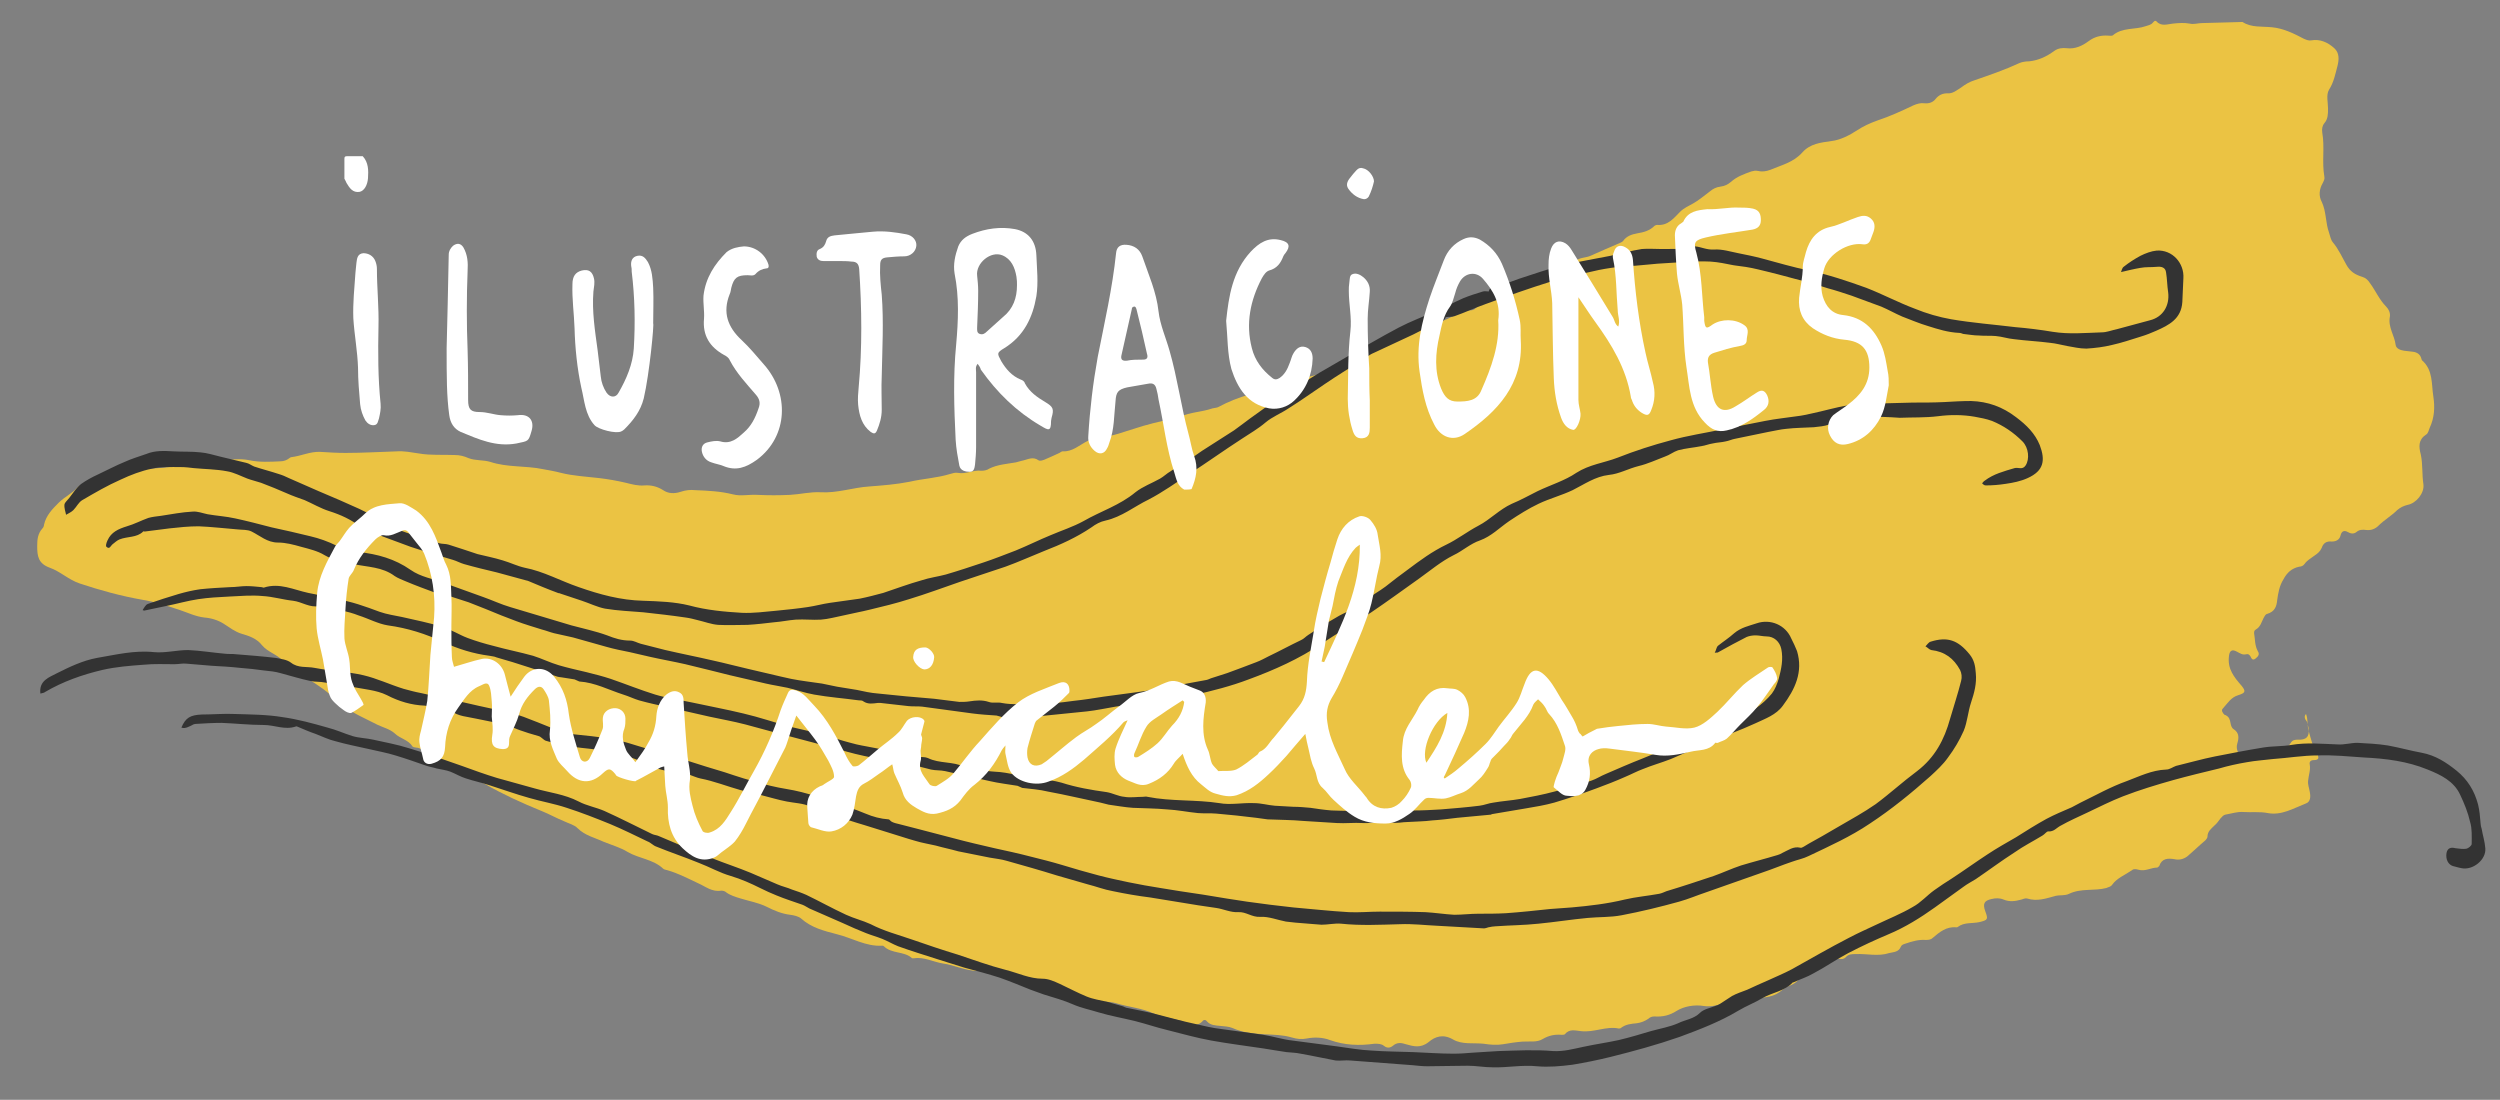 <?xml version="1.0" encoding="utf-8"?>
<!-- Generator: Adobe Illustrator 23.0.1, SVG Export Plug-In . SVG Version: 6.00 Build 0)  -->
<svg version="1.1" id="Capa_1" xmlns="http://www.w3.org/2000/svg" xmlns:xlink="http://www.w3.org/1999/xlink" x="0px" y="0px"
	 viewBox="0 0 476.9 209.8" style="enable-background:new 0 0 476.9 209.8;" xml:space="preserve">
<rect x="0" y="0" width="476.9" height="209.8" fill="#808080" stroke="none"/>
<style type="text/css">
	.st0{fill:#EBC343;}
	.st1{fill:#333333;}
	.st2{fill:#FFFFFF;}
</style>
<g>
	<g>
		<path class="st0" d="M439.9,136.2c0.4,1.1,0.2,2.1,0.5,3.2c0.4,1.5,0.8,3.1,1.6,4.4c0.4,0.7,0.4,1.2-0.6,1.2
			c-0.6,0-0.9,0.3-0.8,0.8c0.2,1.1-0.2,2-0.3,3.1c-0.1,0.8,0.2,1.4,0.3,2.1c0.2,0.9,0.2,2-0.8,2.3c-2.3,0.9-4.6,2.3-7.2,1.8
			c-1.5-0.3-3.1-0.1-4.6-0.2c-1.2-0.1-2.3,0.3-3.5,0.5c-0.4,0.1-0.6,0.4-0.9,0.7c-0.4,0.5-0.7,1-1.2,1.4c-0.6,0.6-1.3,1.1-1.3,2.1
			c0,0.2-0.2,0.5-0.4,0.7c-1.2,1-2.3,2.1-3.5,3.1c-0.7,0.5-1.5,0.7-2.4,0.5c-1.2-0.2-2.4-0.2-2.9,1.3c-0.1,0.1-0.3,0.3-0.4,0.3
			c-1.2,0-2.3,0.8-3.6,0.4c-0.4-0.1-0.9-0.2-1.2,0.1c-1.3,0.9-2.9,1.5-3.8,2.8c-0.3,0.4-0.7,0.4-1.1,0.6c-2.3,0.6-4.8,0-7.1,1.1
			c-0.8,0.4-1.7,0.2-2.6,0.4c-1.8,0.5-3.5,1.1-5.4,0.5c-0.3-0.1-0.8,0.1-1.1,0.2c-1.1,0.3-2.2,0.5-3.4,0c-0.7-0.3-1.5-0.3-2.3-0.1
			c-1.4,0.3-1.7,0.9-1.2,2.3c0.6,1.6,0.5,1.7-1.1,2.1c-1.4,0.3-2.9,0-4.1,0.9c-0.1,0.1-0.2,0.1-0.3,0.1c-1.9-0.2-3.2,0.9-4.5,2
			c-0.4,0.4-0.9,0.4-1.4,0.4c-1.3-0.1-2.6,0.3-3.8,0.7c-0.4,0.1-0.8,0.3-0.9,0.6c-0.4,1-1.3,1-2.2,1.2c-2.1,0.7-4.3,0.1-6.4,0.2
			c-0.7,0-1.4,0-1.9,0.6c-0.4,0.4-0.8,0.4-1.3,0.3c-1-0.1-1.9,0.1-2.8,0.5c-1.1,0.4-2.1,0.8-3.3,0.8c-0.6,0-1.1,0.4-1.1,1
			c0,1.6-1,2.4-2.4,2.9c-0.7,0.2-1.2,0.8-1.8,1.2c-1.6,1.1-3.4,1-5.2,1.1c-1.9,0.1-3.8,0.2-5.6,1c-1,0.4-2.3,0.7-3.6,0.5
			c-1.8-0.3-3.8,0.1-5.1,0.9c-1.4,0.9-2.7,1.2-4.3,1.1c-0.4,0-0.8,0.1-1.1,0.4c-0.7,0.5-1.5,0.8-2.3,0.9c-1.1,0.1-2.1,0.2-3,0.9
			c-0.1,0.1-0.3,0.1-0.4,0.1c-2.4-0.5-4.7,0.8-7.2,0.5c-1.1-0.1-2.2-0.5-3.1,0.6c-0.1,0.1-0.4,0.1-0.6,0.1c-1.3-0.1-2.4,0.1-3.6,0.8
			c-1.1,0.7-2.6,0.4-3.9,0.5c-1.3,0.1-2.5,0.3-3.7,0.5c-1.2,0.2-2.4,0.1-3.7-0.1c-1.9-0.2-4.1,0.2-5.8-0.8c-1.9-1.1-3.4-0.6-4.7,0.5
			c-1.5,1.2-2.9,0.8-4.3,0.4c-0.9-0.3-1.7-0.4-2.5,0.3c-0.5,0.4-1.1,0.5-1.7,0c-0.5-0.4-1.1-0.4-1.8-0.4c-2.9,0.4-5.7,0.3-8.5-0.7
			c-1.3-0.5-2.9-0.6-4.4-0.3c-1,0.2-1.9,0.1-2.9-0.2c-1.7-0.5-3.4-0.5-5.1-0.6c-2.1-0.1-4.2-0.3-6.2-1.2c-0.7-0.3-1.5-0.3-2.3-0.4
			c-1-0.1-1.9-0.1-2.6-0.9c-0.2-0.3-0.6-0.3-0.8,0c-0.8,0.9-1.9,0.8-2.8,0.4c-2.1-0.9-4.5-1-6.6-1.9c-2.2-1-4.7-1.2-7-1.9
			c-1.3-0.4-2.8-0.3-4.2-0.4c-1.4-0.1-2.7-0.1-4-1c-0.6-0.4-1.4-0.4-2.1-0.4c-2.7,0.1-5.2-0.9-7.7-1.8c-2.8-1-5.5-2.5-8.6-2.6
			c-2.2,0-4.3-1.1-6.5-1.4c-1.9-0.3-3.6-1.3-5.6-1c-0.1,0-0.3,0-0.3,0c-1.5-1.4-3.9-0.8-5.4-2.3c-0.1-0.1-0.2-0.1-0.3-0.1
			c-3.1,0.2-5.8-1.5-8.7-2.2c-2.3-0.6-4.8-1.2-6.8-3c-0.5-0.4-1.3-0.6-2.1-0.7c-1.6-0.2-3-0.8-4.4-1.5c-1.6-0.8-3.4-1.1-5-1.6
			c-1-0.3-2-0.6-2.8-1.2c-0.2-0.2-0.6-0.3-0.9-0.3c-1.8,0.3-3-0.8-4.4-1.4c-1.9-0.9-3.8-1.9-5.9-2.5c-0.3-0.1-0.6-0.1-0.8-0.3
			c-1.9-1.8-4.6-1.9-6.8-3.2c-1.3-0.8-3-1.3-4.5-1.9c-1.7-0.8-3.6-1.2-5-2.6c-0.7-0.7-1.7-0.9-2.5-1.3c-1.5-0.6-2.9-1.4-4.4-2
			c-3.7-1.5-7.4-3.2-10.9-5.2c-1.2-0.7-2.6-0.6-3.6-1.6c-2.3-2.2-5.5-2.8-8-4.7c-0.4-0.3-0.9-0.6-1.5-0.6c-0.2,0-0.5-0.1-0.6-0.2
			c-0.8-1.3-2.4-1.5-3.4-2.5c-0.9-0.8-2.1-1.1-3.2-1.6c-1.2-0.6-2.4-1.2-3.6-1.8c-2-1-3.7-2.4-5.4-3.9c-1.7-1.5-3.6-2.6-5.4-3.8
			c-1.3-0.9-2.7-1.7-3.8-2.8c-1.1-1.2-2.8-1.6-3.9-2.9c-1-1.3-2.5-1.8-3.9-2.2c-1.3-0.4-2.3-1.2-3.4-1.9c-1.1-0.7-2.4-1.1-3.7-1.2
			c-1.7-0.2-3.1-0.9-4.6-1.4c-2.4-0.8-4.8-1.6-7.3-2c-4-0.7-8-1.8-11.9-3.1c-2.1-0.7-3.7-2.3-5.7-3c-2.2-0.8-2.4-2.2-2.4-4.1
			c0-1.3,0.1-2.4,1-3.4c0.2-0.2,0.3-0.5,0.3-0.7c0.4-1.8,1.6-3,2.8-4.2c1.1-1.1,2.6-1.8,3.7-3c0.5-0.6,1.3-0.3,2-0.5
			c1.3-0.5,2.6-0.8,3.9-1.4c3-1.3,6.1-1.5,9.3-1.7c1.8-0.1,3.6-0.3,5.3-0.9c0.8-0.3,1.7-0.2,2.5-0.1c1.4,0.2,2.7-0.2,4.1-0.4
			c1.8-0.2,3.7-0.5,5.6-0.1c1.9,0.4,3.9,0.3,5.9,0.2c0.6,0,1.2-0.2,1.7-0.6c0.1-0.1,0.3-0.2,0.4-0.2c1.8-0.2,3.6-1.1,5.5-1
			c1.6,0.1,3.2,0.2,4.8,0.2c3.3,0,6.5-0.2,9.8-0.3c1.4-0.1,2.8,0.2,4.2,0.4c2.3,0.4,4.5,0.2,6.8,0.3c1,0,1.8,0.2,2.7,0.6
			c1.3,0.5,2.7,0.3,4.1,0.7c3.3,1.1,6.8,0.7,10.1,1.4c1.1,0.2,2.3,0.4,3.4,0.7c2.4,0.6,4.8,0.7,7.3,1c1.7,0.2,3.4,0.5,5.1,0.9
			c1.2,0.3,2.3,0.6,3.5,0.5c1.3-0.1,2.5,0.2,3.6,0.9c1,0.7,2.2,0.7,3.4,0.3c0.9-0.3,1.8-0.4,2.7-0.3c2.4,0.1,4.8,0.2,7.2,0.8
			c1.5,0.4,3.1,0,4.7,0.1c2.1,0.1,4.1,0.1,6.2,0c1.9-0.1,3.9-0.6,5.8-0.5c3.2,0.2,6.2-0.9,9.3-1.1c2.6-0.2,5.2-0.4,7.7-0.9
			c2.6-0.6,5.2-0.7,7.8-1.5c0.4-0.1,0.9-0.3,1.4-0.2c1.6,0.3,3-0.6,4.5-0.4c0.5,0,1.1-0.1,1.5-0.4c1.6-0.8,3.4-0.9,5.1-1.2
			c0.4-0.1,0.7-0.2,1.1-0.3c1.1-0.2,2.1-0.9,3.2-0.1c0.3,0.2,0.8,0,1.1-0.1c1-0.4,2-0.9,2.9-1.3c0.2-0.1,0.4-0.3,0.6-0.3
			c1.9,0.1,3.2-1.2,4.8-2c0.9-0.5,1.8-0.6,2.7-0.7c2.1-0.2,4.1-1,6.1-1.6c2.4-0.8,4.9-1.4,7.3-1.9c0.5-0.1,1-0.2,1.5-0.4
			c2-0.9,4.2-0.9,6.2-1.6c0.4-0.1,0.9-0.1,1.2-0.3c3.7-2,7.8-3,11.9-3.7c0.2,0,0.3-0.1,0.4-0.1c3.3-1.9,7.1-2.3,10.7-3.5
			c1.7-0.6,3.1-1.4,4.6-2.4c2.4-1.5,4.7-3.2,7.6-3.8c2-0.4,3.8-1.4,5.5-2.5c0.2-0.1,0.4-0.3,0.6-0.3c1.7,0.2,2.9-0.9,4.3-1.4
			c0.8-0.3,1.6-0.8,2.5-0.7c0.5,0,0.8-0.3,1.1-0.6c1.2-1.1,2.4-2.1,4.2-2.4c1.3-0.2,2.2-1.2,3.4-1.7c0.8-0.3,1.6-0.8,2.4-1.2
			c1-0.5,1.9-0.9,3.1-0.7c0.7,0.2,1.4-0.1,2.1-0.5c1.2-0.8,2.5-1.4,3.6-2.3c0.8-0.7,2-0.6,2.9-1c1.8-0.8,3.6-1.6,5.5-2.4
			c0.2-0.1,0.5-0.2,0.7-0.4c0.7-1,1.7-1.3,2.8-1.5c1.2-0.2,2.3-0.5,3.2-1.4c0.1-0.1,0.4-0.2,0.5-0.2c2.1,0.2,3.2-1.3,4.4-2.5
			c0.7-0.7,1.6-1.1,2.5-1.6c1.1-0.6,2.1-1.5,3.2-2.3c0.6-0.5,1.2-0.8,2-0.9c0.8-0.1,1.4-0.4,2-0.9c1.1-1,2.5-1.5,3.9-2
			c0.4-0.1,0.8-0.2,1.2-0.1c0.8,0.2,1.6,0.1,2.4-0.2c2.1-0.9,4.4-1.4,6.1-3.3c1.5-1.7,3.5-1.9,5.6-2.2c1.7-0.2,3.4-1.1,4.8-2
			c1.2-0.8,2.5-1.4,3.9-1.9c2.4-0.8,4.6-1.8,6.9-2.9c0.7-0.3,1.4-0.5,2.1-0.4c0.9,0.1,1.7-0.2,2.2-0.9c0.6-0.7,1.3-1,2.2-1
			c1,0.1,1.8-0.6,2.6-1.1c0.8-0.6,1.6-1.1,2.6-1.4c2.9-1,5.8-2,8.6-3.3c0.5-0.2,1.2-0.3,1.8-0.3c1.8-0.2,3.3-0.9,4.8-2
			c0.7-0.5,1.5-0.6,2.4-0.5c1.6,0.2,3-0.5,4.2-1.4c1.1-0.8,2.3-1.1,3.7-1c0.3,0,0.7,0.1,0.9-0.1c1.8-1.5,4.2-1,6.2-1.7
			c0.5-0.2,1-0.2,1.4-0.7c0.2-0.2,0.4-0.5,0.7-0.2c0.9,1,2.1,0.5,3.1,0.4c1.1-0.1,2.1-0.2,3.2,0c0.8,0.2,1.6-0.1,2.4-0.1
			c2.5-0.1,5-0.1,7.4-0.2c0.1,0,0.3,0,0.3,0c1.7,1.1,3.7,0.8,5.6,1c2.2,0.2,4.2,1.2,6.1,2.2c0.5,0.2,0.9,0.4,1.4,0.3
			c1.7-0.3,3.2,0.4,4.4,1.5c1,0.9,0.9,2.2,0.6,3.4c-0.4,1.5-0.7,3.1-1.6,4.5c-0.6,1-0.2,2.4-0.2,3.6c0,1,0,2-0.7,2.8
			c-0.4,0.5-0.5,1.1-0.4,1.8c0.5,2.8-0.1,5.6,0.4,8.4c0.1,0.4-0.1,0.8-0.3,1.2c-0.7,1.2-0.8,2.5-0.2,3.6c0.9,1.9,0.7,4,1.4,5.9
			c0.2,0.6,0.3,1.3,0.7,1.8c1.1,1.3,1.8,2.9,2.6,4.3c0.7,1.3,1.7,1.9,3,2.3c0.7,0.2,1.1,0.6,1.5,1.2c1.1,1.5,1.8,3.2,3.1,4.5
			c0.5,0.5,0.8,1.2,0.7,1.9c-0.4,2,0.9,3.6,1.1,5.4c0.1,0.7,0.9,1,1.6,1.1c0.6,0.1,1.1,0.1,1.7,0.2c0.8,0.1,1.4,0.5,1.6,1.3
			c0,0.1,0.1,0.2,0.1,0.3c2.2,1.9,1.8,4.6,2.2,7c0.3,2,0.2,4-0.7,5.9c-0.2,0.5-0.3,1.1-0.7,1.3c-1.5,1-1.4,2.3-1,3.8
			c0.4,1.9,0.2,3.8,0.5,5.7c0.2,1.7-1.4,3.6-3,3.9c-0.8,0.2-1.4,0.5-2,1c-1.1,1.1-2.5,1.9-3.6,3c-0.6,0.6-1.4,0.9-2.3,0.8
			c-0.7-0.1-1.3-0.1-1.9,0.4c-0.5,0.4-1.1,0.3-1.6,0c-0.7-0.4-1.2-0.2-1.4,0.6c-0.2,0.9-0.9,1.2-1.7,1.2c-1-0.1-1.6,0.3-1.9,1.2
			c-0.3,0.7-0.8,1.1-1.4,1.5c-0.7,0.5-1.4,0.9-1.9,1.6c-0.2,0.3-0.6,0.5-1,0.5c-1.4,0.3-2.3,1.1-3,2.4c-0.8,1.3-1,2.6-1.2,4
			c-0.1,1.2-0.5,2.2-1.9,2.6c-0.4,0.1-0.5,0.5-0.7,0.8c-0.4,0.8-0.6,1.7-1.5,2.2c-0.3,0.2-0.3,0.4-0.3,0.7c0.2,1.1,0.1,2.3,0.7,3.4
			c0.4,0.6,0.1,1-0.4,1.4c-0.6,0.5-0.8,0-1-0.4c-0.2-0.3-0.4-0.5-0.8-0.4c-0.7,0.2-1.2-0.2-1.8-0.5c-0.9-0.5-1.4-0.2-1.5,0.9
			c-0.3,2.4,1,4,2.4,5.6c0.9,1.1,0.7,1.4-0.6,1.8c-1.4,0.4-2.1,1.6-3,2.6c-0.3,0.3,0,0.8,0.3,1.1c0.1,0.1,0.3,0.1,0.4,0.2
			c1.1,0.6,0.5,2,1.4,2.6c1.1,0.7,1,1.7,0.7,2.7c-0.4,1.3,0.4,2.1,0.9,3.1c0.1,0.1,0.3,0.2,0.4,0.2c1.5-0.2,3.3,0.2,4.5-1.3
			c0.3-0.4,0.8-0.5,1.2-0.5c1.3,0,2.5-0.4,3.2-1.6c0.3-0.5,0.7-0.6,1.3-0.6c1.7,0.1,2.3-0.6,2.1-2.2c-0.1-0.4-0.2-0.8-0.3-1.2
			C439.6,137.1,439.5,136.6,439.9,136.2z"/>
	</g>
	<path class="st1" d="M34.6,138.8c0.8-1.9,1.7-2.4,3.9-2.5c2.1,0,4.2-0.2,6.3-0.1c3,0.1,6.1,0.1,9.1,0.6c2.9,0.4,5.8,1.2,8.6,2
		c1.6,0.4,3.1,1.1,4.7,1.6c1.3,0.4,2.7,0.4,4,0.7c2.2,0.5,4.5,0.9,6.7,1.6c3.4,1,6.8,2.2,10.2,3.4c2.2,0.8,4.4,1.6,6.7,2.3
		c2.4,0.7,4.8,1.3,7.2,2c2.8,0.8,5.7,1.1,8.4,2.5c1.5,0.8,3.3,1.1,4.9,1.8c3.1,1.4,6,2.9,9.1,4.4c0.4,0.2,0.9,0.2,1.3,0.4
		c3.4,1.4,6.7,2.9,10.1,4.2c2.5,1,5,1.8,7.4,2.8c1.7,0.7,3.4,1.5,5.1,2.2c0.9,0.4,1.9,0.6,2.8,1c0.9,0.3,1.8,0.6,2.7,1
		c2.5,1.2,5,2.6,7.6,3.8c1.5,0.7,3.2,1.1,4.7,1.8c2.5,1.3,5.2,2,7.8,2.9c2.9,1,5.8,2,8.8,2.9c3,1,6,2.1,9.1,2.9
		c2.4,0.6,4.6,1.7,7.1,1.7c1.1,0,2.2,0.5,3.3,1c1.7,0.8,3.4,1.7,5.1,2.4c1.2,0.5,2.6,0.7,3.9,1c0.9,0.3,1.8,0.5,2.8,0.8
		c0.4,0.1,0.8,0.4,1.2,0.4c1.8,0.4,3.7,0.7,5.5,1.2c2.4,0.6,4.8,1.3,7.2,1.8c1.7,0.4,3.4,0.8,5.1,1c2.7,0.4,5.4,0.7,8,1.1
		c1.9,0.3,3.7,0.9,5.6,1.1c2.8,0.4,5.6,0.7,8.4,1.1c2.2,0.3,4.4,0.7,6.6,0.8c2.7,0.2,5.3,0.2,8,0.3c2.6,0.1,5.1,0.3,7.7,0.3
		c1.2,0,2.5-0.1,3.7-0.2c1.6-0.1,3.2-0.2,4.8-0.3c3.5-0.1,7-0.3,10.5,0c2,0.1,3.8-0.4,5.7-0.8c2.3-0.5,4.5-0.8,6.8-1.3
		c2.1-0.5,4.1-1.1,6.1-1.7c1.8-0.5,3.6-0.8,5.2-1.5c1.4-0.7,3-0.8,4.2-2c0.7-0.7,1.9-0.9,2.9-1.3c0.3-0.1,0.6-0.2,0.9-0.4
		c0.8-0.5,1.5-1,2.3-1.5c0.9-0.5,1.9-0.8,2.9-1.2c1.3-0.6,2.6-1.2,4-1.8c1.5-0.7,3-1.3,4.5-2.1c3.6-2,7.2-4.1,10.9-6
		c1.7-0.9,3.5-1.7,5.2-2.5c2.3-1.1,4.8-2.1,7-3.4c1.5-0.8,2.7-2.2,4.1-3.2c1.1-0.8,2.2-1.5,3.3-2.2c2.3-1.5,4.5-3.1,6.8-4.6
		c1.8-1.2,3.6-2.2,5.5-3.3c1.9-1.2,3.8-2.4,5.8-3.5c1.5-0.8,3.2-1.5,4.8-2.2c0.6-0.3,1.1-0.6,1.7-0.9c2.9-1.4,5.7-3,8.8-4.1
		c2.4-0.9,4.8-2.1,7.5-2.2c0.7,0,1.3-0.5,1.9-0.7c2.5-0.6,4.9-1.3,7.4-1.8c3.1-0.6,6.1-1.2,9.2-1.7c1.8-0.3,3.7-0.2,5.4-0.5
		c2.9-0.5,5.8-0.2,8.8-0.1c1.3,0.1,2.5-0.3,3.8-0.3c1.9,0.1,3.9,0.2,5.8,0.5c2.2,0.4,4.3,1,6.5,1.4c2.6,0.5,4.6,1.8,6.6,3.4
		c2.1,1.7,3.4,3.8,4.1,6.4c0.3,1.2,0.4,2.4,0.5,3.7c0,0.3,0.1,0.7,0.2,1c0.2,1.2,0.6,2.4,0.7,3.7c0.2,2.2-2.4,4.3-4.6,3.8
		c-0.6-0.1-1.1-0.3-1.6-0.4c-0.9-0.3-1.4-1.3-1.2-2.5c0.2-1,0.9-1.1,1.7-0.9c0.7,0.1,1.5,0.2,2.1,0.1c0.4-0.1,1-0.6,1-0.9
		c0-1.4,0.1-2.9-0.3-4.2c-0.4-1.8-1.1-3.5-1.9-5.2c-1.2-2.6-3.7-3.8-6.2-4.8c-3.9-1.6-8-2.1-12.1-2.3c-2.9-0.2-5.9-0.5-8.8-0.4
		c-2.9,0-5.8,0.5-8.7,0.7c-1.6,0.2-3.3,0.3-4.9,0.6c-1.8,0.3-3.6,0.7-5.3,1.2c-2.9,0.7-5.8,1.4-8.7,2.2c-3.2,0.9-6.5,1.9-9.6,3.1
		c-2.3,0.9-4.5,2-6.8,3.1c-1.7,0.8-3.5,1.6-5.1,2.5c-0.8,0.4-1.3,1.2-2.4,1.1c-0.3,0-0.7,0.6-1.1,0.8c-1.8,1.1-3.6,2-5.3,3.2
		c-2.5,1.6-4.9,3.4-7.4,5.1c-0.8,0.5-1.6,0.9-2.4,1.5c-1.8,1.3-3.6,2.6-5.4,3.9c-2.8,2-5.7,3.8-8.8,5.1c-2.6,1.1-5.2,2.3-7.7,3.6
		c-2.3,1.2-4.4,2.7-6.7,3.9c-1.2,0.7-2.5,1.1-3.8,1.7c0,0-0.1,0-0.1,0c-1.6,1.7-3.9,1.9-5.8,3c-1.5,0.9-3.1,1.5-4.6,2.4
		c-3.5,2.1-7.4,3.6-11.2,5c-4.3,1.5-8.7,2.7-13.1,3.8c-2.4,0.6-4.9,1.1-7.3,1.5c-2.3,0.3-4.6,0.5-6.8,0.3c-2.9-0.3-5.7,0.3-8.5,0.2
		c-1.6,0-3.1-0.3-4.7-0.3c-2.6,0-5.1,0.1-7.7,0.1c-0.9,0-1.9-0.1-2.8-0.2c-4-0.3-8-0.6-11.9-0.9c-0.9-0.1-1.9,0.1-2.8,0
		c-2.2-0.4-4.4-0.9-6.7-1.3c-0.9-0.2-1.8-0.2-2.7-0.3c-1.5-0.2-3-0.5-4.4-0.7c-3.3-0.5-6.6-0.9-9.9-1.5c-2.8-0.5-5.6-1.3-8.4-2
		c-2.1-0.5-4.1-1.2-6.1-1.7c-2.4-0.6-4.8-1-7.1-1.7c-1.6-0.5-3.2-0.8-4.8-1.5c-1.8-0.8-3.7-1.3-5.6-1.9c-0.8-0.3-1.7-0.6-2.5-0.9
		c-2-0.8-3.9-1.6-5.9-2.3c-2.2-0.7-4.4-1.3-6.7-1.9c-1.7-0.5-3.4-1.1-5.1-1.6c-2.5-0.8-5.1-1.6-7.6-2.5c-1-0.4-2-1-3-1.4
		c-1-0.4-2.1-0.7-3.1-1.1c-1.5-0.6-2.9-1.2-4.4-1.9c-2.1-0.9-4.3-1.9-6.4-2.8c-0.4-0.2-0.8-0.5-1.3-0.7c-1.7-0.6-3.3-1.1-5-1.8
		c-1-0.4-2.1-0.9-3.1-1.4c-1.8-0.9-3.6-1.7-5.6-2.3c-2.1-0.6-4-1.7-6.1-2.5c-2.7-1.1-5.4-2-8.1-3.1c-0.6-0.2-1.1-0.8-1.7-1
		c-2.3-1.1-4.7-2.3-7.1-3.3c-2.7-1.1-5.5-2.2-8.3-3.1c-2.4-0.8-4.8-1.2-7.2-1.9c-2.5-0.7-5-1.6-7.5-2.4c-1.5-0.5-3-0.8-4.5-1.3
		c-1-0.3-2-0.9-3-1.3c-0.8-0.3-1.7-0.4-2.6-0.6c-0.6-0.2-1.3-0.3-1.9-0.5c-2-0.7-4-1.4-6-2c-1.6-0.5-3.3-0.8-5-1.2
		c-2.2-0.5-4.3-0.9-6.4-1.5c-1.3-0.3-2.5-0.9-3.8-1.4c-1.2-0.4-2.3-0.9-3.5-1.4c-0.1,0-0.2-0.1-0.3,0c-2.1,0.7-4-0.3-6.1-0.3
		c-2.7,0-5.4-0.3-8-0.4c-1.7,0-3.4,0.1-5,0.2c-0.4,0-0.7,0.3-1,0.4C35.3,139,35,138.9,34.6,138.8z M282.9,55.6
		c-1.3,0.4-2.6,0.8-3.8,1.3c-1.8,0.8-3.5,1.7-5.3,2.5c-2.3,1-4.7,1.9-7,3.1c-3.4,1.8-6.8,3.8-10.1,5.7c-1.7,1-3.3,1.9-5,2.9
		c-2.4,1.5-4.9,3-7.3,4.6c-2,1.3-4,2.7-5.9,4.1c-1.1,0.8-2.1,1.6-3.1,2.3c-2,1.3-4.1,2.6-6.1,3.9c-0.9,0.6-1.8,1.3-2.8,1.9
		c-1.1,0.7-2.2,1.3-3.2,2c-0.7,0.4-1.3,1-2,1.4c-1.6,0.9-3.3,1.5-4.7,2.6c-3,2.5-6.6,3.6-9.9,5.5c-2,1.1-4.2,1.8-6.3,2.7
		c-2.2,0.9-4.4,2-6.6,2.9c-2.1,0.8-4.1,1.6-6.2,2.3c-2.4,0.8-4.8,1.6-7.2,2.3c-1.5,0.4-3.1,0.6-4.6,1.1c-2.5,0.7-4.9,1.6-7.3,2.4
		c-1.5,0.4-3,0.8-4.5,1.1c-1.9,0.3-3.8,0.5-5.7,0.8c-1.4,0.2-2.8,0.6-4.2,0.8c-2,0.3-4,0.5-6,0.7c-2.2,0.2-4.4,0.5-6.6,0.4
		c-3.3-0.2-6.7-0.5-10-1.4c-2.8-0.7-5.9-0.8-8.8-0.9c-4.3-0.1-8.3-1.2-12.3-2.6c-3.5-1.2-6.7-3-10.3-3.7c-1.4-0.3-2.8-1-4.2-1.4
		c-1.6-0.5-3.2-0.8-4.8-1.2c-1.8-0.6-3.6-1.2-5.5-1.8c-0.6-0.2-1.3-0.1-1.9-0.3c-1-0.3-2-0.9-3-1.1c-2.1-0.5-4.2-1.1-6.1-2.2
		c-2-1.1-3.9-2.2-6-3.2c-2.6-1.2-5.2-2.3-7.8-3.4c-1.9-0.8-3.8-1.7-5.7-2.5c-0.6-0.3-1.3-0.6-2-0.8c-1.5-0.5-3.1-0.9-4.6-1.4
		c-0.5-0.2-1-0.6-1.5-0.7c-1.7-0.4-3.4-0.8-5-1.2c-1.2-0.3-2.5-0.7-3.7-0.8c-1.7-0.2-3.5-0.1-5.2-0.2c-1.8-0.1-3.5-0.2-5.2,0.5
		c-1.4,0.5-2.8,0.9-4.1,1.5c-1.7,0.7-3.4,1.6-5.1,2.4c-1.1,0.5-2.2,1.1-3.2,1.8c-0.9,0.7-1.6,1.8-2.3,2.7c-0.3,0.4-0.8,0.8-0.9,1.2
		c-0.1,0.7,0.2,1.4,0.3,2c0.5-0.3,1-0.5,1.4-0.9c0.6-0.6,1-1.5,1.7-1.9c2.4-1.4,4.8-2.8,7.3-3.9c1.9-0.9,4-1.7,6-2.1
		c1.8-0.4,3.6-0.3,5.5-0.3c0.8,0,1.7,0.1,2.5,0.2c2.1,0.2,4.2,0.2,6.3,0.6c1.3,0.2,2.6,0.9,3.9,1.4c0.8,0.3,1.7,0.5,2.6,0.8
		c1.6,0.6,3.3,1.3,4.9,2c1.1,0.5,2.3,0.9,3.4,1.3c1.6,0.7,3.1,1.6,4.7,2.1c2.2,0.7,4.2,1.6,6.1,3.1c0.3,0.3,0.7,0.5,1.1,0.6
		c2.7,1,5.5,2.1,8.3,3.1c2.7,0.9,5.4,1.7,8.1,2.5c0.7,0.2,1.4,0.6,2.1,0.8c2.1,0.6,4.2,1.1,6.3,1.6c1.9,0.5,3.7,1,5.5,1.5
		c0.1,0,0.3,0.1,0.4,0.1c1.9,0.8,3.8,1.6,5.7,2.3c0.1,0.1,0.3,0,0.4,0.1c1.4,0.5,2.8,0.9,4.2,1.4c1.5,0.5,2.9,1.2,4.4,1.5
		c2.4,0.4,4.9,0.5,7.3,0.7c2.7,0.3,5.4,0.6,8.1,1c0.8,0.1,1.5,0.3,2.3,0.5c1.3,0.3,2.6,0.8,3.9,0.9c1.9,0.1,3.8,0,5.6,0
		c1.7-0.1,3.4-0.3,5.1-0.5c1.4-0.1,2.7-0.4,4.1-0.5c1.6-0.1,3.2,0.1,4.8,0c1.4-0.1,2.8-0.5,4.3-0.8c1.7-0.4,3.4-0.7,5-1.1
		c2.5-0.6,5-1.2,7.5-2c3.3-1,6.5-2.2,9.7-3.3c2.9-1,5.8-1.9,8.7-2.9c2.5-0.9,4.9-2,7.4-3c3.1-1.2,6.2-2.6,9-4.5
		c0.8-0.6,1.7-1.1,2.7-1.3c3.1-0.7,5.5-2.7,8.2-4c2.7-1.4,5.2-3.2,7.8-4.9c3.4-2.2,6.6-4.5,10-6.7c1.5-1,3.1-1.9,4.5-3.1
		c1.3-1.1,2.9-1.7,4.4-2.7c2.4-1.5,4.6-3.1,7-4.7c2.2-1.5,4.5-2.9,6.7-4.3c0.9-0.5,1.6-1.2,2.6-1.6c2.5-1.2,5-2.3,7.5-3.5
		c1.4-0.7,2.8-1.5,4.3-2c0.9-0.3,1.6-0.5,1.9-1.3c0.6-0.1,1.2,0,1.7-0.2c2-0.7,3.9-1.6,5.9-2.3c4.1-1.5,8.3-3,12.5-4.3
		c3-0.9,6.1-1.5,9.1-2.2c1.5-0.3,3-0.5,4.5-0.7c0.8-0.1,1.6-0.1,2.3-0.1c1.5-0.1,3-0.3,4.4-0.4c1.6-0.1,3.2-0.2,4.8-0.3
		c1.8-0.1,3.5-0.2,5.3-0.1c1.5,0.1,2.9,0.4,4.4,0.7c1.6,0.2,3.1,0.4,4.7,0.8c3,0.7,5.9,1.5,8.9,2.3c1.5,0.4,2.9,0.8,4.4,1.3
		c1.5,0.4,3,0.9,4.5,1.4c1.9,0.7,3.8,1.4,5.7,2.1c1.4,0.6,2.6,1.3,4,1.9c1.6,0.6,3.2,1.3,4.9,1.8c1.9,0.6,3.8,1.2,5.9,1.3
		c0.3,0,0.5,0.1,0.8,0.2c1,0.1,2,0.3,3,0.3c1.1,0.1,2.1,0,3.2,0.1c1.2,0.1,2.3,0.5,3.5,0.6c2.3,0.3,4.6,0.4,6.9,0.7
		c1.1,0.1,2.1,0.4,3.2,0.6c1.2,0.2,2.4,0.5,3.7,0.5c1.6-0.1,3.3-0.3,4.9-0.7c1.8-0.4,3.6-1,5.5-1.6c1-0.3,2-0.7,2.9-1.1
		c2.5-1.1,4.8-2.3,5-5.5c0.1-1.5,0.1-3,0.2-4.5c0.2-2.9-2.1-5.5-5.1-5.3c-1,0.1-2.1,0.5-3.1,1c-1.1,0.6-2.2,1.3-3.2,2.1
		c-0.3,0.2-0.4,0.8-0.5,1c1.3-0.3,2.5-0.6,3.7-0.8c1-0.2,2.1-0.1,3.1-0.2c0.9-0.1,1.7,0.1,1.8,1.1c0.2,1.2,0.2,2.5,0.4,3.8
		c0.3,2.5-1,4.7-3.5,5.3c-2.1,0.6-4.2,1.1-6.3,1.7c-1,0.2-1.9,0.6-2.9,0.6c-3.1,0.1-6.2,0.4-9.3-0.1c-2.4-0.4-4.8-0.7-7.2-0.9
		c-4.1-0.5-8.1-0.8-12.2-1.5c-2.3-0.4-4.7-1.1-6.9-2c-3.2-1.2-6.2-2.8-9.3-4c-3.6-1.3-7.2-2.5-10.9-3.3c-3-0.6-6-1.5-9-2.3
		c-1.5-0.4-3-0.7-4.5-1c-1.5-0.3-3.1-0.8-4.6-0.7c-1.4,0.1-2.5-0.5-3.6-0.6c-0.5,0.2-0.9,0.4-1.2,0.4c-1.8,0.1-3.5,0.1-5.3,0.1
		c-1.2,0-2.5-0.1-3.7,0c-2,0.3-4,0.9-6,1.3c-3,0.6-6.1,1.1-9.1,1.8c-2.8,0.7-5.6,1.7-8.4,2.6c-1.4,0.5-2.8,1.1-4.3,1.4
		c-0.8,0.2-1.3,0.3-1.4,1C283.6,55.6,283.2,55.5,282.9,55.6z M104.1,141.3c1.6,0.5,3.2,0.8,4.8,1.1c2.6,0.4,5.3,0.5,7.8,1.1
		c2.8,0.6,5.6,1.6,8.2,2.9c0.3,0.1,0.5,0.2,0.8,0.3c0.7,0.2,1.5,0.4,2.3,0.6c0.4,0.1,0.9,0.4,1.3,0.3c1.6-0.4,2.9,0.6,4.3,0.9
		c2.6,0.5,5.1,1.5,7.6,2.2c1.4,0.4,2.8,0.7,4.1,1c1.6,0.4,3.2,0.9,4.8,1.2c1.5,0.3,3.1,0.3,4.6,1c2.3,1.1,4.8,1.7,7.3,2.6
		c0.9,0.3,1.9,0.6,2.9,0.9c1.5,0.5,3,0.9,4.5,1.4c1.7,0.5,3.4,1.1,5.2,1.6c1.3,0.4,2.6,0.6,3.9,0.9c1.4,0.4,2.9,0.7,4.3,1.1
		c2,0.4,4,0.8,6,1.2c1.1,0.2,2.2,0.3,3.2,0.6c3.2,0.9,6.4,1.8,9.6,2.8c2,0.6,3.9,1.1,5.9,1.7c1.6,0.4,3.1,1,4.8,1.3
		c2.4,0.5,4.7,0.9,7.1,1.2c3.1,0.5,6.1,1,9.2,1.5c1.1,0.2,2.3,0.3,3.4,0.5c1.4,0.2,2.8,0.9,4.2,0.8c1.5-0.1,2.6,1,4.2,0.9
		c1.6-0.1,3.3,0.6,4.9,0.9c0.6,0.1,1.2,0.1,1.8,0.2c1.2,0.1,2.5,0.2,3.7,0.3c0.4,0,0.9,0.1,1.3,0.1c1.2,0,2.5-0.3,3.7-0.2
		c3.8,0.4,7.5,0.2,11.3,0.1c2.4-0.1,4.8,0.2,7.1,0.3c3,0.2,5.9,0.3,8.9,0.5c0.2,0,0.5-0.1,0.8-0.2c0.5-0.1,1-0.2,1.4-0.2
		c2.7-0.2,5.4-0.2,8.2-0.5c3.1-0.3,6.2-0.8,9.4-1.1c2.1-0.2,4.3-0.1,6.4-0.5c3.7-0.7,7.4-1.6,11-2.6c1.8-0.5,3.4-1.2,5.2-1.8
		c3.6-1.3,7.2-2.5,10.8-3.8c1.8-0.6,3.7-1.4,5.5-2c1.1-0.4,2.2-0.6,3.2-1.1c4-1.9,8-3.7,11.7-6.2c4.1-2.7,7.9-5.8,11.5-9
		c1.2-1.1,2.5-2.3,3.4-3.6c1.2-1.6,2.2-3.3,3-5.1c0.7-1.7,0.8-3.6,1.4-5.4c0.6-1.8,1.1-3.6,0.9-5.6c-0.1-1.4-0.3-2.5-1.2-3.6
		c-2.2-2.7-4.2-3.4-7.4-2.4c-0.4,0.1-0.7,0.6-1,0.9c0.4,0.2,0.7,0.6,1.1,0.7c2.6,0.3,4.3,1.6,5.5,3.8c0.3,0.6,0.4,1.4,0.2,2.1
		c-0.6,2.4-1.4,4.8-2.1,7.2c-1.1,4-2.9,7.4-6.3,10c-2.7,2-5.2,4.3-7.9,6.3c-2.3,1.6-4.7,2.9-7.1,4.3c-1,0.6-2.1,1.2-3.1,1.8
		c-1.2,0.7-2.4,1.3-3.5,2c-0.2,0.1-0.5,0.3-0.7,0.2c-1.3-0.3-2.3,0.5-3.4,1c-0.3,0.2-0.6,0.3-0.9,0.4c-2.3,0.7-4.7,1.3-7,2
		c-1.8,0.6-3.5,1.4-5.2,2c-3,1-6,2-9,2.9c-0.5,0.2-0.9,0.4-1.4,0.5c-2.2,0.4-4.5,0.6-6.6,1.1c-3.3,0.8-6.7,1.2-10.1,1.5
		c-1.4,0.1-2.8,0.2-4.1,0.3c-2.8,0.3-5.6,0.6-8.4,0.8c-1.8,0.1-3.5,0.1-5.3,0.1c-1.5,0-3.1,0.2-4.6,0.2c-1.8-0.1-3.7-0.4-5.5-0.5
		c-2.9-0.1-5.8-0.1-8.7-0.1c-2,0-4,0.2-5.9,0.1c-3.5-0.2-7.1-0.6-10.6-0.9c-2.9-0.3-5.9-0.7-8.8-1.1c-1.3-0.2-2.6-0.4-3.9-0.6
		c-3-0.5-6-1-8.9-1.4c-1.2-0.2-2.5-0.4-3.7-0.6c-2-0.3-4.1-0.7-6.1-1.1c-1.9-0.4-3.8-0.8-5.7-1.3c-2.3-0.6-4.7-1.3-7-2
		c-2-0.6-4-1.1-6-1.6c-2.3-0.6-4.6-1.1-6.9-1.6c-2.6-0.6-5.2-1.2-7.8-1.9c-2.3-0.6-4.6-1.2-6.9-1.8c-1.2-0.3-2.3-0.6-3.5-0.9
		c-0.4-0.1-0.9-0.2-1.3-0.4c-0.3-0.1-0.5-0.5-0.7-0.5c-1.5-0.1-3-0.5-4.4-1.1c-2.1-0.9-4.2-1.5-6.3-2.2c-1.9-0.7-3.9-1.4-5.9-1.9
		c-1.9-0.5-3.9-0.7-5.9-1.2c-1.7-0.4-3.4-0.9-5.1-1.4c-1.3-0.4-2.5-0.8-3.7-1.2c-2.3-0.7-4.7-1.4-7.1-2.2c-1.4-0.4-2.8-0.9-4.1-1.3
		c-1.4-0.4-2.9-0.8-4.3-1.2c-2-0.6-4-1.3-6-1.6c-2.6-0.5-5.2-0.7-7.9-1c-0.3,0-0.6,0-0.9-0.1c-2.4-0.9-4.7-1.9-7.1-2.8
		c-1.2-0.5-2.5-0.9-3.8-1.2c-2.5-0.6-5.1-1.1-7.6-1.7c-3-0.7-6.1-1.3-9.1-2c-1.1-0.2-2.2-0.5-3.3-0.8c-2.6-0.8-5.1-2-7.7-2.6
		c-3-0.7-6.2-0.8-9.3-1.4c-1.5-0.3-3.1,0.1-4.5-1c-0.8-0.6-1.9-0.7-2.9-0.9c-2.5-0.3-5.1-0.5-7.6-0.7c-0.7-0.1-1.4,0-2.1-0.1
		c-2.3-0.2-4.7-0.6-7-0.7c-2.2,0-4.4,0.6-6.5,0.4c-3.8-0.4-7.3,0.5-10.9,1.1c-2.7,0.5-5.2,1.7-7.6,2.9c-1.5,0.8-3.5,1.4-3.2,3.9
		c0.3-0.1,0.7-0.1,0.9-0.3c3.4-2,7.1-3.3,10.9-4.2c2.6-0.6,5.2-0.8,7.9-1c2-0.2,4-0.1,5.9-0.1c0.8,0,1.6-0.2,2.3-0.1
		c1.6,0.1,3.2,0.3,4.8,0.4c1.8,0.1,3.6,0.2,5.4,0.4c1.5,0.1,3.1,0.3,4.6,0.5c1,0.1,2.1,0.2,3.1,0.5c1.9,0.5,3.8,1.1,5.7,1.5
		c0.9,0.2,1.9,0.1,2.8,0.3c2.8,0.4,5.7,0.9,8.5,1.4c1.1,0.2,2.3,0.5,3.3,1c2.3,1.2,4.7,1.9,7.2,2c1.6,0.1,3,1.3,4.6,0.8
		c0.1,0,0.2,0.1,0.3,0.1c1.5,1.2,3.3,1.2,5,1.6c1.8,0.4,3.7,0.7,5.6,1.2c0.9,0.2,1.8,0.7,2.7,1c1.1,0.4,2.1,0.7,3.5,1.1
		C103.2,140.5,103.6,141.1,104.1,141.3z M192.6,137c2-0.1,3.9-0.2,5.9-0.4c3-0.3,6-0.6,8.9-0.9c1.8-0.2,3.6-0.6,5.4-0.9
		c1.1-0.2,2.2-0.2,3.2-0.3c1.8-0.3,3.6-0.8,5.4-1.1c2.1-0.3,4.2-0.3,6.3-0.8c3.5-0.8,7.1-1.7,10.5-3c4.9-1.8,9.6-3.9,13.9-6.8
		c3.1-2.1,6.4-3.9,9.5-6c3.1-2.1,6.1-4.3,9.2-6.5c2.1-1.5,4.1-3.2,6.5-4.4c1.7-0.8,3.2-2.2,5-2.8c2.2-0.8,3.7-2.4,5.6-3.7
		c1.8-1.2,3.7-2.4,5.6-3.3c2.1-1,4.4-1.6,6.5-2.6c2.2-1.1,4.3-2.6,6.9-2.9c2-0.2,3.7-1.2,5.7-1.7c1.7-0.4,3.4-1.2,5-1.8
		c0.9-0.3,1.6-0.9,2.5-1.2c1.5-0.4,3-0.5,4.5-0.8c0.7-0.1,1.4-0.4,2.1-0.5c0.8-0.2,1.7-0.2,2.5-0.4c0.6-0.1,1.2-0.4,1.8-0.5
		c2.1-0.4,4.2-0.9,6.3-1.3c1.2-0.2,2.3-0.5,3.5-0.6c1.7-0.2,3.5-0.2,5.2-0.3c1-0.1,2-0.2,2.9-0.5c3.8-1.6,7.8-1.6,11.9-1.4
		c0.5,0,1.1,0.1,1.6,0.1c2.4-0.1,4.9,0,7.3-0.3c2.3-0.3,4.7-0.3,7,0.1c1.1,0.2,2.2,0.4,3.3,0.8c2.2,0.9,4.1,2.2,5.8,3.9
		c1.2,1.2,1.4,3.4,0.6,4.6c-0.6,0.9-1.4,0.3-2.1,0.5c-2,0.6-4,1.1-5.7,2.4c-0.2,0.1-0.3,0.3-0.5,0.5c0.2,0.2,0.4,0.4,0.7,0.4
		c1.3,0,2.5-0.1,3.8-0.3c1.4-0.2,2.9-0.5,4.2-1.1c3.1-1.4,3.4-3.4,2.3-6.3c-0.9-2.2-2.5-3.8-4.5-5.3c-2.6-2-5.4-3-8.6-3.1
		c-1.7,0-3.4,0.1-5.1,0.2c-2,0.1-4,0.1-6,0.1c-2.5,0.1-5,0.1-7.4,0.2c-1.6,0.1-3.3,0-4.9,0.3c-2.4,0.4-4.7,1.1-7.1,1.6
		c-0.9,0.2-1.8,0.4-2.7,0.5c-2,0.3-4.1,0.5-6.1,0.9c-2.7,0.5-5.4,1.1-8.1,1.6c-3.3,0.7-6.7,1.2-9.9,2.1c-3.4,0.9-6.8,2-10.1,3.3
		c-2.6,1-5.4,1.3-7.9,2.9c-2.2,1.5-4.9,2.3-7.4,3.5c-1.6,0.8-3.2,1.7-4.9,2.4c-2.4,1.1-4.1,3-6.4,4.2c-2.1,1.1-4,2.6-6.1,3.6
		c-2.7,1.3-5,3-7.4,4.8c-1.4,1-2.8,2.1-4.2,3.2c-1.2,0.9-2.5,1.6-3.7,2.5c-0.5,0.3-0.8,0.9-1.2,1.2c-0.8,0.5-1.7,0.8-2.6,1.2
		c-0.9,0.4-1.8,0.9-2.6,1.4c-1.6,0.9-3.1,1.9-4.6,2.9c-0.5,0.3-0.9,0.8-1.4,1c-2.1,1-4.1,2.1-6.2,3.1c-0.8,0.4-1.5,0.8-2.3,1.1
		c-1.8,0.7-3.7,1.4-5.6,2.1c-0.9,0.3-1.9,0.6-2.8,0.9c-0.4,0.1-0.7,0.3-1.1,0.4c-2.9,0.5-5.8,1.1-8.7,1.6c-1.4,0.3-2.9,0.5-4.3,0.7
		c-2.2,0.3-4.5,0.6-6.7,0.9c-1.9,0.3-3.8,0.6-5.7,0.8c-2.5,0.3-5,0.8-7.5,0.3c0,0-0.1,0-0.1,0c-2,0.3-4,0.5-6.1,0.1
		c-0.8-0.2-1.7,0.1-2.5-0.2c-1.2-0.4-2.4-0.3-3.7-0.1c-0.6,0.1-1.3,0.1-1.9,0.1c-1.6-0.2-3.2-0.4-4.8-0.6c-3.6-0.3-7.1-0.6-10.7-1
		c-1.4-0.1-2.7-0.4-4.1-0.7c-1.2-0.2-2.5-0.4-3.7-0.6c-1-0.2-1.9-0.4-2.9-0.6c-2-0.3-3.9-0.5-5.9-0.9c-2.8-0.6-5.5-1.3-8.2-1.9
		c-2.2-0.5-4.4-1.1-6.7-1.6c-3-0.7-6.1-1.3-9.1-2c-1.6-0.4-3.1-0.8-4.7-1.2c-0.7-0.2-1.3-0.6-2-0.6c-1.6,0-2.9-0.4-4.4-1
		c-2.2-0.8-4.6-1.3-6.8-1.9c-3.9-1.2-7.8-2.3-11.7-3.5c-1.7-0.5-3.4-1.3-5.1-1.9c-2.5-0.9-5-1.8-7.5-2.7c-2.1-0.8-4.4-1.1-6.4-2.5
		c-3-2.1-6.3-3-9.9-3.4c-1.4-0.2-2.9-0.6-4.2-1.2c-1.6-0.8-3.3-1.4-5-1.8c-2.5-0.6-5-1.2-7.4-1.7c-2.3-0.6-4.6-1.2-6.9-1.7
		c-1.8-0.4-3.6-0.5-5.3-0.8c-1-0.2-1.9-0.6-2.9-0.5c-2,0.1-4,0.5-6,0.8c-0.8,0.1-1.7,0.2-2.4,0.4c-1.4,0.5-2.7,1.2-4.1,1.6
		c-1.6,0.5-3,1.1-3.7,2.7c-0.2,0.4-0.4,1.1-0.2,1.2c0.6,0.6,0.8-0.2,1.2-0.5c0.4-0.3,0.8-0.7,1.3-0.9c1.5-0.6,3.3-0.3,4.5-1.5
		c0.1-0.1,0.2,0,0.3,0c1.6-0.2,3.1-0.4,4.7-0.6c1.8-0.2,3.7-0.4,5.6-0.4c2.5,0.1,5,0.4,7.5,0.6c0.9,0.1,1.8,0,2.6,0.4
		c1.6,0.8,3,2.1,5,2.1c1.5,0,3,0.4,4.4,0.8c1.5,0.4,3.2,0.8,4.5,1.6c1.7,1,3.6,1.3,5.5,1.7c2.7,0.6,5.5,0.5,7.9,2.3
		c0.6,0.4,1.4,0.7,2.1,1c1.9,0.8,3.8,1.5,5.7,2.2c0.8,0.3,1.8,0.4,2.6,0.6c1.2,0.4,2.5,0.8,3.7,1.2c1.1,0.4,2.2,0.9,3.3,1.3
		c1.9,0.8,3.9,1.6,5.8,2.3c1.6,0.6,3.3,1.1,4.9,1.6c0.8,0.2,1.5,0.5,2.3,0.7c1.2,0.3,2.4,0.5,3.6,0.8c2.1,0.6,4.2,1.2,6.4,1.8
		c1.4,0.4,2.9,0.7,4.4,1c1.3,0.3,2.6,0.6,3.9,0.9c2.2,0.5,4.5,0.9,6.7,1.4c1.6,0.4,3.2,0.8,4.9,1.2c1.2,0.3,2.4,0.6,3.6,0.9
		c2.3,0.5,4.6,1.1,6.9,1.6c1.3,0.3,2.7,0.5,4.1,0.8c1.7,0.4,3.4,1,5.1,1.3c2.8,0.5,5.6,0.7,8.5,1.1c0.3,0,0.7,0,0.9,0.2
		c0.9,0.6,1.8,0.4,2.7,0.3c0.2,0,0.4,0,0.6,0c1.8,0.2,3.6,0.4,5.3,0.6c0.9,0.1,1.7,0,2.6,0.1c3.2,0.4,6.4,0.9,9.6,1.3
		c1.5,0.2,3.1,0.3,4.6,0.4c0.5,0.1,1,0.3,1.6,0.5C192,137.3,192.3,137.1,192.6,137z M27.4,116.5c1.4-0.3,2.9-0.6,4.3-0.9
		c2-0.4,4.1-1,6.1-1.3c2-0.3,3.9-0.4,5.9-0.5c2.1-0.1,4.3-0.3,6.4-0.1c1.9,0.1,3.9,0.7,5.8,0.9c1.7,0.2,3.2,1.4,5,1
		c0.1,0,0.3,0,0.4,0.1c1.3,0.3,2.7,0.5,4,0.8c1,0.2,2.1,0.5,3.1,0.9c1.9,0.6,3.7,1.6,5.6,1.9c3.7,0.5,7.2,1.6,10.6,3.2
		c2.8,1.3,5.7,2.2,8.8,2.6c0.4,0.1,0.9,0.1,1.3,0.3c2.1,0.6,4.1,1.2,6.2,1.9c1.8,0.6,3.7,1.2,5.5,1.8c0.4,0.1,0.9,0.1,1.3,0.2
		c0.6,0.1,1.3,0.2,1.9,0.3c0.3,0.1,0.6,0.3,0.9,0.4c3,0.2,5.6,1.6,8.4,2.5c1,0.3,2,0.8,3,1.1c1.8,0.5,3.6,0.9,5.5,1.3
		c2.6,0.6,5.2,1.2,7.9,1.8c2.3,0.5,4.6,0.9,6.9,1.5c2.7,0.7,5.4,1.5,8.2,2.2c2.2,0.6,4.5,1.2,6.8,1.8c2,0.5,3.9,1.1,5.9,1.6
		c2.4,0.6,4.8,1,7.3,1.5c0.9,0.2,1.8,0.2,2.6,0.4c1.5,0.3,3.1,0.7,4.6,1.1c0.9,0.2,1.8,0.1,2.7,0.3c2.8,0.6,5.7,1.3,8.5,1.9
		c1.7,0.4,3.5,0.6,5.3,0.9c0.3,0.1,0.6,0.3,0.9,0.4c1.6,0.2,3.3,0.3,4.9,0.7c3.3,0.6,6.6,1.4,10,2.1c0.5,0.1,1.1,0.3,1.6,0.4
		c1.5,0.2,3.1,0.5,4.6,0.6c2.2,0.1,4.3,0.1,6.5,0.3c2,0.1,3.9,0.5,5.9,0.7c1.2,0.1,2.4,0,3.5,0.1c2.5,0.2,5.1,0.5,7.6,0.8
		c0.7,0.1,1.5,0.2,2.2,0.3c2.3,0.1,4.6,0.1,6.8,0.3c2.1,0.1,4.3,0.3,6.4,0.4c1.6,0.1,3.3-0.1,4.9,0c1.9,0.1,3.7-0.4,5.6-0.1
		c1,0.2,2-0.1,3.1-0.1c1.5-0.1,3.1-0.1,4.6-0.3c1.6-0.1,3.2-0.3,4.8-0.5c2.1-0.2,4.3-0.4,6.4-0.6c0.1,0,0.1-0.1,0.2-0.1
		c2.2-0.4,4.3-0.7,6.5-1.1c1.8-0.3,3.6-0.6,5.4-1.1c2.7-0.8,5.3-1.7,8-2.7c1.9-0.7,3.7-1.4,5.5-2.2c1.2-0.5,2.3-1.1,3.4-1.5
		c1.7-0.7,3.5-1.2,5.3-1.9c2.6-1.1,5.1-2.2,7.6-3.3c2.8-1.2,5.7-2.2,8.5-3.5c1.9-0.9,4-1.6,5.3-3.4c2.3-3.1,3.9-6.4,2.7-10.4
		c-0.3-0.8-0.7-1.6-1.1-2.4c-1.1-2.6-4-3.8-6.6-2.9c-1.5,0.5-3,0.8-4.3,1.9c-1,0.9-2.1,1.6-3.1,2.4c-0.3,0.3-0.3,0.8-0.6,1.3
		c0.4,0,0.6,0,0.7-0.1c1.8-1,3.6-2,5.4-2.9c0.5-0.2,1.1-0.3,1.7-0.3c0.7,0,1.4,0.2,2.1,0.2c1.4,0,2.5,1,2.8,2.4c0.4,2,0,3.8-0.5,5.7
		c-0.3,1-0.7,2-1.3,2.8c-1.8,2.2-4.3,3.8-6.9,5c-2.9,1.3-5.9,2.6-8.9,3.7c-0.9,0.3-1.5,1-2.6,1.3c-2.2,0.5-4.2,1.6-6.3,2.4
		c-2.3,0.9-4.6,1.9-6.9,2.9c-1,0.4-1.9,1-2.8,1.3c-2.4,0.8-4.7,1.5-7.1,2.1c-2.2,0.6-4.4,1-6.5,1.4c-1.7,0.3-3.4,0.4-5.1,0.7
		c-0.9,0.1-1.8,0.5-2.7,0.6c-2.4,0.3-4.9,0.5-7.3,0.7c-1.7,0.1-3.4,0.2-5.1,0.2c-2.5,0.1-5.1,0.1-7.6,0.1c-0.3,0-0.5,0-0.8,0
		c-2.5,0-4.9,0-7.4-0.1c-1.3-0.1-2.7-0.3-4-0.5c-1.1-0.1-2.2-0.2-3.3-0.2c-1.2-0.1-2.3-0.1-3.5-0.2c-1.3-0.1-2.6-0.5-4-0.5
		c-2.2-0.1-4.5,0.4-6.6,0c-4.5-0.7-9.2-0.3-13.7-1.2c-0.3-0.1-0.6,0-0.9,0c-1.2,0-2.4,0.2-3.5,0c-1.2-0.1-2.2-0.7-3.4-0.9
		c-2.9-0.4-5.8-0.9-8.6-1.8c-1.4-0.4-3-0.6-4.5-0.7c-2.8-0.3-5.4-1.3-8.3-1.4c-1.8-0.1-3.6-0.6-5.5-0.9c-0.1,0-0.2,0-0.2,0
		c-2.2-1.1-4.8-0.6-7-1.7c-0.5-0.2-1.1-0.2-1.7-0.2c-0.4,0-0.7-0.1-1.1-0.2c-2.2-0.5-4.5-0.9-6.7-1.4c-1.4-0.3-2.8-0.5-4.1-0.8
		c-0.9-0.2-1.8-0.5-2.6-0.7c-1.4-0.4-2.8-0.9-4.2-1.3c-2-0.5-4-0.9-6-1.4c-2.9-0.8-5.8-1.8-8.8-2.5c-3.3-0.8-6.6-1.4-9.8-2.1
		c-2.3-0.5-4.7-0.8-7-1.5c-2.9-0.9-5.6-2-8.5-3c-1.5-0.5-3.1-0.9-4.7-1.3c-1.7-0.4-3.5-0.8-5.2-1.3c-1.7-0.5-3.3-1.3-4.9-1.8
		c-2.5-0.7-5.1-1.2-7.6-1.9c-1.6-0.4-3.3-0.9-4.9-1.5c-1.6-0.6-3.1-1.6-4.8-2.1c-2.5-0.8-5.1-1.3-7.7-1.9c-1.4-0.3-2.9-0.5-4.3-1
		c-2.7-1-5.4-2-8.2-2.4c-1.8-0.3-3.6-0.9-5.4-1.2c-2.8-0.6-5.5-2-8.5-1c-0.1,0-0.3-0.1-0.4-0.1c-1-0.1-2-0.2-2.9-0.2
		c-1,0-2,0.2-3.1,0.2c-1.9,0.1-3.8,0.2-5.7,0.4c-1.4,0.2-2.7,0.5-4.1,0.9c-2,0.6-3.9,1.2-5.9,1.9c-0.5,0.2-0.7,0.8-1.1,1.3
		C27.2,116.2,27.3,116.3,27.4,116.5z"/>
	<g>
		<path class="st2" d="M301.9,140.5c0.8-0.5,1.6-0.9,2.4-1.3c0.2-0.1,0.3-0.2,0.5-0.2c1.3-0.2,2.6-0.4,3.8-0.5
			c1.9-0.2,3.8-0.4,5.7-0.4c1.2,0,2.3,0.4,3.5,0.5c1.8,0.1,3.7,0.6,5.4,0.2c1.6-0.4,3.1-1.8,4.4-3c1.7-1.6,3.2-3.5,4.9-5.1
			c1.5-1.3,3.2-2.3,4.8-3.4c0.2-0.1,0.7-0.1,0.8,0c0.4,0.6,0.8,1.3,0.9,2c0.1,0.4-0.3,0.9-0.6,1.2c-1.1,1.5-2.1,3.1-3.3,4.5
			c-0.9,1.1-2,2.1-3.1,3.2c-0.9,0.9-1.7,1.9-2.6,2.7c-0.5,0.4-1.1,0.5-1.7,0.8c-0.2,0.1-0.5-0.1-0.5,0c-1.2,1.6-3.1,1.3-4.7,1.7
			c-2.2,0.5-4.4,1-6.7,0.6c-2.9-0.5-5.8-0.8-8.8-1.2c-0.7-0.1-1.5-0.1-2.1,0.1c-1.1,0.3-2.2,1.2-1.8,2.9c0.4,1.7,0.2,3.3-0.7,4.9
			c-0.8,1.4-2.4,1.2-3.5,1.1c-0.9,0-1.7-1-2.5-1.6c-0.1-0.1,0.1-0.7,0.2-1.1c0.2-0.6,0.4-1.2,0.7-1.8c0.3-0.9,0.7-1.7,0.9-2.6
			c0.2-0.8,0.6-1.8,0.3-2.5c-0.7-2.1-1.4-4.3-3-6c-0.4-0.4-0.5-1-0.9-1.5c-0.3-0.5-0.8-0.9-1.2-1.3c-0.3,0.3-0.7,0.6-0.9,1
			c-0.8,2.2-2.4,3.7-3.8,5.5c-0.3,0.3-0.4,0.8-0.7,1.1c-0.3,0.5-0.7,0.9-1.1,1.3c-0.6,0.7-1.2,1.3-1.9,2c-0.3,0.3-0.6,0.5-0.7,1
			c-0.2,0.4-0.2,0.8-0.5,1.2c-0.5,0.8-1,1.6-1.7,2.2c-1,0.9-1.9,2.1-3.4,2.6c-1,0.3-1.9,0.8-2.9,1c-1.1,0.2-2.2-0.1-3.3-0.1
			c-0.3,0-0.6,0.1-0.8,0.3c-1,0.9-1.8,2.1-2.9,2.8c-1.3,0.9-2.8,1.8-4.5,1.8c-2.1,0-4.1-0.2-5.9-1.3c-1.5-0.9-2.8-2.1-4-3.2
			c-0.8-0.7-1.3-1.6-2.1-2.3c-1.2-1-1-2.5-1.6-3.7c-0.6-1.2-0.8-2.5-1.1-3.8c-0.2-0.8-0.4-1.7-0.6-2.8c-1.4,1.6-2.5,2.9-3.6,4.2
			c-1.1,1.2-2.2,2.4-3.4,3.5c-1.8,1.7-3.7,3.2-6.1,4c-1.4,0.4-2.6,0.1-4-0.3c-1.2-0.3-1.9-1.1-2.8-1.8c-1.8-1.4-2.7-3.4-3.5-5.8
			c-0.6,0.7-1.3,1.2-1.7,1.9c-1.1,1.8-2.7,3-4.7,3.8c-1.6,0.7-2.8-0.2-4-0.6c-1.2-0.5-2.3-1.5-2.5-3c-0.1-1-0.2-2.1,0.1-3.1
			c0.6-1.9,1.5-3.6,2.3-5.4c-0.2,0.1-0.6,0.2-0.8,0.4c-2.2,2.6-4.9,4.8-7.5,7.1c-2,1.7-4.2,3.3-6.8,4.2c-2.3,0.9-5.7,0.2-7.1-1.7
			c-0.7-1-0.8-2.4-1.1-3.6c-0.1-0.4,0-0.9,0-1.6c-0.4,0.5-0.6,0.7-0.7,0.9c-1.3,2.6-2.9,4.8-5.2,6.6c-1.1,0.8-1.9,1.9-2.7,3
			c-1.2,1.5-2.7,2.1-4.5,2.5c-1.6,0.3-2.7-0.4-3.8-1c-1.2-0.7-2.3-1.5-2.7-3c-0.4-1.3-1.1-2.5-1.6-3.7c-0.2-0.5-0.2-1-0.4-1.7
			c-0.9,0.6-1.7,1.3-2.5,1.8c-1,0.7-1.9,1.4-2.9,1.9c-1,0.5-1.3,1.4-1.5,2.4c-0.2,1.2-0.3,2.4-0.7,3.5c-0.7,1.7-2.2,2.9-4,3.2
			c-1.2,0.2-2.6-0.5-3.9-0.8c-0.2-0.1-0.5-0.5-0.5-0.8c-0.1-0.9-0.1-1.9-0.2-2.9c-0.2-1.8,0.7-3.3,2.4-4.1c0.3-0.1,0.6-0.2,0.8-0.4
			c0.7-0.5,1.9-1,1.9-1.4c0-1.1-0.6-2.1-1.1-3.1c-0.8-1.4-1.6-2.8-2.5-4c-1.1-1.5-2.3-2.9-3.6-4.6c-0.7,1.9-1.2,3.4-1.7,5
			c-0.1,0.4-0.3,0.8-0.4,1.1c-1.3,2.5-2.5,4.9-3.8,7.4c-1.2,2.4-2.5,4.7-3.7,7.1c-0.6,1.2-1.3,2.4-2.1,3.4c-0.7,0.8-1.7,1.4-2.6,2.1
			c-0.5,0.4-0.9,0.8-1.4,1c-2.5,1-4.3-0.2-6-1.8c-2.2-2.1-2.9-4.8-2.8-7.8c0-1.4-0.4-2.7-0.5-4.1c-0.1-1.2-0.1-2.4-0.2-3.7
			c-0.3,0.1-0.5,0.1-0.7,0.2c-1.5,0.8-3,1.7-4.6,2.5c0,0-0.1,0-0.1,0.1c-0.4,0.2-3.5-0.7-3.8-1.1c0-0.1-0.1-0.1-0.1-0.2
			c-1-1.2-1.3-1.2-2.4-0.2c-2.3,2.2-4.7,2-6.8-0.4c-0.7-0.8-1.6-1.5-2-2.4c-0.7-1.7-1.6-3.4-1.3-5.4c0.2-1.9,0-3.8-0.2-5.7
			c-0.1-0.7-0.6-1.5-1-2.1c-0.4-0.6-1-0.7-1.7,0c-1.4,1.4-2.5,2.8-3,4.8c-0.4,1.4-1.1,2.7-1.7,4.1c-0.2,0.4-0.2,0.9-0.2,1.4
			c0,0.8-0.4,1.1-1.2,1.1c-1.8-0.1-2.3-0.8-2-2.7c0.2-1.1,0-2.3-0.1-3.5c0-1,0.1-1.9,0-2.9c-0.1-1-0.1-2.1-0.5-3
			c-0.4-0.9-1.3-0.1-1.9,0.1c-1.9,0.8-2.9,2.6-4,4.1c-1.6,2.2-2.4,4.8-2.5,7.5c-0.1,1.9-0.8,2.7-2.6,3.2c-0.8,0.2-1.5-0.2-1.6-1
			c-0.2-1-0.6-2.1-0.7-3.1c-0.1-0.7,0.1-1.5,0.3-2.2c0.4-1.9,0.9-3.8,1.2-5.7c0.3-2.9,0.4-5.9,0.6-8.8c0.2-2.4,0.5-4.7,0.7-7.1
			c0.3-4.2-0.3-8.3-1.9-12.2c-0.3-0.7-0.9-1.4-1.4-2c-0.5-0.6-1-1.3-1.5-1.9c-0.4-0.6-0.8-0.7-1.4-0.4c-1.1,0.4-2.1,1.1-3.4,0.8
			c-0.4-0.1-1.2,0.4-1.6,0.8c-1.7,1.7-3.2,3.6-4.1,5.8c-0.2,0.6-0.9,1.1-1,1.7c-0.3,1.9-0.5,3.8-0.6,5.7c-0.1,1.9-0.3,3.8-0.2,5.7
			c0.1,1.3,0.7,2.6,0.9,3.9c0.2,1.1,0.1,2.2,0.3,3.3c0.1,0.8,0.4,1.5,0.7,2.2c0.5,1,1.1,1.8,1.6,2.8c0.1,0.2,0.2,0.5,0.1,0.5
			c-0.7,0.5-1.5,1.1-2.3,1.5c-0.4,0.1-1-0.2-1.4-0.5c-0.6-0.4-1.2-0.9-1.7-1.4c-0.4-0.4-0.8-0.8-1-1.4c-0.3-0.7-0.4-1.5-0.5-2.2
			c-0.3-1.6-0.5-3.1-0.8-4.7c-0.4-2-1-3.9-1.2-5.9c-0.2-2.2-0.1-4.5,0.1-6.8c0.3-3.2,1.9-6,3.4-8.8c0.2-0.4,0.6-0.7,0.9-1.1
			c0.6-0.8,1.1-1.7,1.8-2.5c0.9-1,2.1-1.8,3.1-2.8c1.8-1.7,4.3-1.7,6.5-1.9c1-0.1,2.2,0.8,3.2,1.4c2.7,2,3.7,5,4.8,8
			c0.3,0.8,0.5,1.6,0.9,2.3c1,2,0.9,4.1,1,6.2c0.1,1.8,0,3.6,0,5.5c0,2,0,4,0.1,6c0,0.6,0.3,1.3,0.4,1.8c1.8-0.5,3.5-1.1,5.3-1.5
			c2-0.4,3.9,1,4.4,3c0.3,1.3,0.7,2.6,1.1,4.2c0.9-1.4,1.7-2.6,2.6-3.8c1.5-2,4.1-2,5.7,0c1.7,2.1,2.5,4.4,2.8,7.1
			c0.4,2.8,1.3,5.5,2.1,8.2c0.3,1.1,1.4,1.2,1.9,0.2c0.9-1.8,1.7-3.6,2.4-5.4c0.3-0.7,0-1.6,0.1-2.3c0.1-1.1,1.2-1.9,2.5-1.8
			c1,0.1,1.8,0.9,1.8,2c0,0.6,0,1.3-0.2,1.9c-0.6,1.4-0.2,2.8,0.3,4c0.3,0.8,1.1,1.4,1.8,2.4c1-1.4,1.9-2.6,2.5-3.8
			c0.9-1.5,1.4-3.1,1.5-5c0.1-1.4,0.6-3,1.9-4.1c0.8-0.6,1.6-0.9,2.5-0.4c0.8,0.4,0.8,1.2,0.8,2c0.2,3.2,0.4,6.4,0.7,9.6
			c0.1,1.7,0.7,3.4,0.5,5.1c-0.3,1.8,0.1,3.3,0.5,4.9c0.4,1.7,1.1,3.3,1.9,4.8c0.1,0.3,1,0.5,1.4,0.3c2-0.6,3-2.3,4-3.9
			c1.6-2.5,2.9-5.2,4.4-7.8c2.1-3.7,3.8-7.6,5.1-11.6c0.4-1.1,0.9-2.2,1.4-3.3c0.3-0.7,0.8-0.7,1.5-0.5c1.6,0.5,2.4,1.8,3.5,2.9
			c2.5,2.6,4.2,5.8,5.8,9c0.4,0.9,0.9,1.8,1.5,2.5c0.1,0.2,0.9,0.1,1.2-0.1c1.3-1,2.4-2,3.6-3c1.3-1.1,2.7-2,3.9-3.2
			c0.7-0.6,1.1-1.5,1.7-2.3c0.7-0.8,2.5-1,3.2-0.2c0.1,0.1,0.2,0.3,0.1,0.5c-0.2,0.8-0.4,1.6-0.6,2.3c0,0.2,0.2,0.5,0.2,0.7
			c0,0.6-0.2,1.1-0.2,1.7c0,0.2-0.1,0.5-0.1,0.7c0,0.7,0.2,1.4,0,2c-0.5,1.9,0.8,3,1.7,4.4c0.2,0.3,1.1,0.5,1.4,0.3
			c1.1-0.7,2.4-1.4,3.2-2.4c1.7-2,3.2-4.2,5-6.1c2.3-2.6,4.6-5.3,7.3-7.4c2.2-1.7,5.1-2.6,7.8-3.7c1.3-0.5,2,0.2,2,1.4
			c0,0.2,0,0.4-0.1,0.5c-0.9,0.9-1.8,1.8-2.8,2.6c-1.1,0.9-2.2,1.7-3.3,2.6c-0.2,0.1-0.3,0.4-0.4,0.6c-0.5,1.6-1,3.1-1.4,4.7
			c-0.1,0.6-0.1,1.2,0,1.8c0.3,1.4,1.3,1.9,2.7,1.3c0.3-0.2,0.6-0.4,0.9-0.6c1.9-1.5,3.8-3.2,5.7-4.6c1.2-0.9,2.6-1.6,3.8-2.5
			c1.5-1,2.8-2.2,4.3-3.3c1.3-0.9,2.5-2.3,3.9-2.6c2.1-0.4,3.8-1.6,5.7-2.2c1.5-0.4,2.7,0.5,4,1c0.6,0.2,1.2,0.5,1.8,0.7
			c0.9,0.3,1.3,1.2,1.2,2.3c-0.5,3-0.9,6.1,0.4,9c0.4,0.8,0.4,1.8,0.8,2.7c0.3,0.5,0.8,0.9,1.2,1.4c1.1-0.1,2.4,0.1,3.4-0.3
			c1.4-0.7,2.7-1.8,4-2.8c0.2-0.1,0.3-0.5,0.5-0.6c1.3-0.5,1.8-1.8,2.7-2.7c0.6-0.7,1.2-1.5,1.8-2.2c1-1.3,2-2.5,3-3.8
			c1.1-1.4,1.4-2.9,1.5-4.7c0.1-3.2,0.8-6.4,1.3-9.5c0.3-2.1,0.8-4.2,1.3-6.3c0.6-2.3,1.2-4.6,1.9-6.9c0.4-1.5,0.8-2.9,1.3-4.4
			c0.7-2.1,2.1-3.7,4.2-4.4c0.6-0.2,1.7,0.2,2.1,0.7c0.7,0.8,1.3,1.8,1.4,2.8c0.3,2,0.9,3.9,0.3,6c-0.6,2.3-0.9,4.7-1.5,7.1
			c-0.4,1.7-1.1,3.3-1.7,5c-1.2,3-2.5,6-3.8,9c-0.6,1.4-1.3,2.8-2.1,4.1c-0.8,1.4-1.1,2.8-0.8,4.6c0.4,3.3,2,6,3.3,8.9
			c0.8,1.9,2.5,3.3,3.8,5c0.1,0.2,0.3,0.3,0.4,0.5c1.1,1.8,2.8,2.3,4.7,1.9c0.7-0.2,1.5-0.7,2-1.3c0.7-0.7,1.3-1.6,1.7-2.5
			c0.2-0.4,0.1-1.1-0.2-1.5c-1.8-2.2-1.6-4.8-1.3-7.4c0.2-2.4,1.8-4,2.8-6c0.3-0.7,0.7-1.3,1.2-1.9c1.1-1.6,2.5-2.5,4.5-2.2
			c0.6,0.1,1.3,0,1.9,0.3c0.6,0.3,1.2,0.8,1.5,1.4c1.2,2.3,0.7,4.6-0.2,6.8c-1.2,2.7-2.4,5.4-3.7,8.1c-0.1,0.1-0.1,0.2-0.2,0.4
			c0.1,0.1,0.1,0.2,0.2,0.2c0.9-0.6,1.8-1.2,2.6-1.9c1.8-1.5,3.6-3.1,5.2-4.7c1-1,1.7-2.2,2.5-3.3c1.1-1.5,2.4-2.9,3.4-4.5
			c0.7-1.1,1-2.4,1.5-3.6c1.1-3.1,2.5-3.4,4.6-0.9c1,1.2,1.7,2.6,2.5,3.9c0.7,1,1.3,2.1,1.9,3.1c0.5,0.8,0.9,1.7,1.2,2.7
			c0,0.1,0.3,0.6,0.4,0.7C301.5,139.9,301.4,140,301.9,140.5z M259.4,103.9c-0.4,0.3-0.6,0.4-0.8,0.6c-1.7,1.8-2.4,4.2-3.3,6.4
			c-0.5,1.5-0.8,3.1-1.1,4.7c-0.2,0.9-0.5,1.9-0.7,2.8c-0.3,1.7-0.5,3.3-0.8,5c-0.2,0.9-0.4,1.8-0.6,2.8c0.2,0,0.3,0.1,0.5,0.1
			C255.9,119.2,259.5,112.3,259.4,103.9z M225.9,133.9c-0.1-0.1-0.2-0.2-0.3-0.3c-1.4,0.9-2.7,1.7-4.1,2.7c-1,0.7-2.2,1.3-2.8,2.3
			c-1,1.6-1.5,3.4-2.3,5.1c-0.1,0.2-0.1,0.6,0,0.7c0.1,0.1,0.5,0.1,0.7,0c1.3-0.8,2.6-1.6,3.7-2.6c1.1-1,1.8-2.3,2.8-3.4
			C224.9,137.1,225.7,135.6,225.9,133.9z M276.1,136c-2.8,1.6-5.1,7.1-4,9.5C274.1,142.5,275.9,139.7,276.1,136z"/>
		<path class="st2" d="M174.2,125.3c0.1-1.3,0.8-1.8,2.3-1.8c0.7,0,1.8,1.2,1.7,1.9c-0.1,1.4-0.8,2.3-1.9,2.3
			C175.4,127.6,174.1,126.2,174.2,125.3z"/>
	</g>
	<g>
		<path class="st2" d="M225.9,93.4c-1.3-0.7-1.5-2-1.9-3.3c-1.5-4.6-2-9.3-3-13.9c-0.1-0.7-0.2-1.3-0.4-2c-0.2-0.9-0.7-1.2-1.6-1
			c-1.3,0.2-2.7,0.5-4,0.7c-1.7,0.4-2.1,0.9-2.2,2.6c-0.3,2.7-0.2,5.4-1.2,8c-0.1,0.3-0.2,0.7-0.4,1c-0.5,1.1-1.5,1.3-2.4,0.5
			c-0.8-0.7-1.3-1.6-1.2-2.8c0.3-5.1,0.9-10.1,1.8-15.1c1.3-6.6,2.8-13.1,3.5-19.8c0.1-1.2,0.8-1.7,2-1.6c1.4,0.1,2.5,0.8,3,2.2
			c1.2,3.5,2.7,6.8,3.1,10.5c0.3,2.6,1.4,5,2.1,7.5c1.5,5.2,2.2,10.6,3.6,15.8c0.4,1.4,0.6,2.9,1.1,4.3c0.8,2.2,0.4,4.2-0.5,6.3
			C226.9,93.4,226.4,93.4,225.9,93.4z M215,68.8c0.9-0.2,2-0.2,3.1-0.2c0.8,0,0.9-0.5,0.7-1.1c-0.6-2.8-1.3-5.7-2-8.5
			c-0.1-0.3-0.2-0.6-0.5-0.5c-0.3,0-0.4,0.3-0.4,0.5c-0.7,3-1.3,5.9-2,8.9C213.8,68.6,214.1,68.9,215,68.8z"/>
		<path class="st2" d="M360.3,73.5c-0.4,2-0.6,4.2-1.5,6c-1.3,2.6-3.4,4.5-6.3,5.2c-1.6,0.4-2.7-0.2-3.4-1.6
			c-0.7-1.3-0.4-2.9,0.6-3.9c0.9-0.7,1.9-1.3,2.8-2c2.4-1.8,4.1-3.9,4.1-7.1c0-3.4-1.4-5-4.8-5.3c-2.2-0.2-4.2-1-6-2.2
			c-2-1.4-2.8-3.4-2.6-5.8c0.2-2,0.7-3.9,0.7-5.9c0-0.9,0.4-1.9,0.6-2.8c0.7-2.4,2-4.2,4.6-4.8c1.8-0.4,3.5-1.3,5.3-1.9
			c0.9-0.3,1.7-0.4,2.5,0.3c0.8,0.7,0.8,1.6,0.5,2.5c-0.2,0.5-0.4,1.1-0.6,1.6c-0.3,0.7-0.8,0.9-1.5,0.8c-2.8-0.4-6.5,1.9-7.3,4.6
			c-0.5,1.7-0.8,3.5-0.3,5.3c0.6,2,1.8,3.4,3.9,3.6c3.7,0.4,5.9,2.6,7.3,5.8c0.7,1.6,0.9,3.2,1.2,4.9
			C360.3,71.7,360.3,72.6,360.3,73.5z"/>
		<path class="st2" d="M69.2,29.8c1.1,1.2,1.1,2.7,1,4.2c-0.1,1.3-0.7,2.4-1.6,2.6c-1.3,0.2-1.9-0.7-2.5-1.7
			c-0.1-0.2-0.2-0.5-0.4-0.8c0-1.3,0-2.6,0-3.8c0-0.4,0.1-0.5,0.5-0.5C67.3,29.8,68.3,29.8,69.2,29.8z"/>
		<path class="st2" d="M186.5,69.4c-0.5,0.6-0.3,1.1-0.3,1.6c0,4.8,0,9.5,0,14.3c0,1.1-0.1,2.2-0.2,3.3c-0.1,0.7-0.2,1.4-1,1.4
			c-0.8,0-1.8-0.2-2-1.2c-0.3-1.6-0.6-3.2-0.7-4.9c-0.3-6.1-0.5-12.1,0.1-18.2c0.4-4.5,0.6-9-0.3-13.5c-0.3-1.8,0.1-3.5,0.7-5.2
			c0.5-1.2,1.4-1.9,2.7-2.4c2.6-1,5.3-1.4,8.1-0.9c2.6,0.5,4,2.3,4.1,5c0.1,2.6,0.4,5.2,0,7.8c-0.7,4.1-2.4,7.6-6.1,9.9
			c-1.5,0.9-1.4,1-0.6,2.5c0.9,1.5,2,2.8,3.7,3.5c0.3,0.1,0.7,0.3,0.8,0.7c0.9,1.7,2.4,2.7,3.9,3.6c1.5,0.9,1.7,1.3,1.2,3
			c0,0.2-0.1,0.4-0.1,0.6c0,2.1-0.5,1.8-2,0.9c-4.6-2.7-8.3-6.3-11.4-10.7C187,70.1,186.8,69.8,186.5,69.4z M194,54.4
			c0-0.5,0-1-0.1-1.6c-0.3-1.8-1-3.4-2.7-4.1c-2.2-0.9-5.1,1.5-4.8,3.9c0.1,1,0.2,1.9,0.2,2.9c0,2.3-0.1,4.6-0.2,6.9
			c0,0.5-0.1,1.1,0.5,1.3c0.6,0.2,1-0.1,1.4-0.5c1-0.9,2-1.8,3-2.7C193.3,58.9,194,56.8,194,54.4z"/>
		<path class="st2" d="M301.1,56.7c0,6.5,0,13.1,0,19.6c0,0.9,0.3,1.7,0.4,2.6c0.1,1.2-0.8,3.2-1.4,3.1c-1.2-0.2-1.9-1.2-2.3-2.3
			c-0.9-2.5-1.3-5-1.4-7.6c-0.2-4.8-0.2-9.5-0.3-14.3c-0.1-2.4-0.8-4.8-0.7-7.3c0-1,0.1-2.1,0.5-3.1c0.5-1.3,1.5-1.7,2.7-1
			c0.5,0.3,0.9,0.8,1.2,1.3c2.6,4.2,5.2,8.4,7.8,12.7c0.4,0.6,0.4,1.4,1.1,1.9c0.4-1.1-0.1-2.1-0.1-3.1c-0.3-3.3-0.2-6.6-0.9-9.9
			c-0.1-0.4,0-0.9,0.2-1.3c0.3-1.1,1.2-1.4,2.2-0.8c0.9,0.5,1.3,1.3,1.4,2.4c0.4,5.9,1.1,11.8,2.4,17.7c0.4,1.9,1,3.7,1.4,5.6
			c0.5,1.8,0.4,3.6-0.3,5.3c-0.4,1.1-0.8,1.2-1.9,0.5c-0.9-0.6-1.5-1.4-1.8-2.4c-0.1-0.2-0.2-0.4-0.2-0.6c-0.9-5.4-3.6-9.9-6.8-14.3
			C303.2,59.9,302.2,58.3,301.1,56.7z"/>
		<path class="st2" d="M290.1,64.9c0.5,8.4-4.4,13.6-10.7,17.9c-2.2,1.5-4.6,0.6-5.8-1.8c-1.7-3.2-2.3-6.6-2.8-10.1
			c-0.7-4.9,0.4-9.4,1.9-14c0.8-2.4,1.8-4.8,2.7-7.2c0.7-1.9,2-3.3,3.8-4.1c1.1-0.5,2.1-0.4,3.1,0.1c1.9,1.1,3.3,2.6,4.2,4.6
			c1.5,3.5,2.6,7,3.4,10.7C290.2,62.4,290,63.7,290.1,64.9z M285.8,61.1c0.5-3.3-1-5.7-2.9-7.9c-1.3-1.5-3.4-1.2-4.4,0.5
			c-0.4,0.7-0.7,1.4-0.9,2.2c-0.3,0.9-0.5,1.9-1,2.6c-1.2,1.6-1.6,3.6-2,5.5c-0.8,3.4-1,6.8,0.3,10.1c0.7,1.7,1.5,2.5,3.1,2.5
			c1.9,0,3.8-0.1,4.6-2.2C284.5,70.1,286.1,65.7,285.8,61.1z"/>
		<path class="st2" d="M331.7,39.6c0.9,0,1.8,0,2.7,0.2c1.3,0.3,1.5,1.2,1.5,2.2c0,1.1-0.6,1.6-1.6,1.8c-3,0.5-5.9,0.8-8.9,1.5
			c-2.1,0.5-2.4,0.9-1.8,2.9c1.1,4.1,1,8.2,1.5,12.3c0,0.2,0,0.5,0,0.7c0.2,1.5,0.4,1.6,1.6,0.7c1.7-1.1,4.3-1.1,6,0.1
			c1.2,0.8,0.5,1.9,0.5,2.9c0,0.8-0.7,1-1.3,1.1c-1.7,0.3-3.3,0.8-4.9,1.3c-0.9,0.3-1.3,0.8-1.2,1.8c0.4,2.2,0.5,4.4,1,6.6
			c0.6,2.5,2.1,3.2,4.3,1.8c1.4-0.8,2.7-1.8,4-2.6c0.9-0.6,1.5-0.5,2,0.5c0.5,1.1,0.3,2.1-0.6,2.8c-2.1,1.7-4.3,3.3-7.1,3.9
			c-1.7,0.4-2.9-0.1-4.2-1.5c-2.9-3-2.9-6.9-3.5-10.6c-0.6-4-0.5-8-0.8-11.9c-0.2-2-0.8-3.9-1-5.9c-0.2-2.4-0.3-4.9-0.4-7.3
			c0-0.9,0.3-1.8,1.2-2.3c0.1-0.1,0.3-0.2,0.4-0.3c0.9-2,2.7-2.2,4.6-2.4C327.9,40,329.7,39.5,331.7,39.6z"/>
		<path class="st2" d="M141.9,47c2.2,0,4.1,1.5,4.7,3.5c0.1,0.4,0,0.7-0.4,0.7c-0.8,0.1-1.5,0.4-2.1,1.1c-0.4,0.4-1,0.2-1.5,0.2
			c-2,0-2.6,0.5-3.1,2.4c-0.1,0.4-0.1,0.8-0.3,1.2c-1.4,3.5-0.4,6.3,2.3,8.8c1.5,1.4,2.8,3,4.2,4.6c4.9,5.5,4.7,13.7-1.3,18.2
			c-2.1,1.5-4,2.2-6.4,1.2c-0.7-0.3-1.5-0.4-2.3-0.7c-1-0.3-1.6-1.1-1.8-2c-0.2-0.9,0.2-1.6,1-1.8c0.8-0.2,1.7-0.4,2.5-0.2
			c2,0.6,3.3-0.6,4.5-1.7c1.4-1.2,2.2-2.8,2.8-4.6c0.4-1,0.2-1.8-0.5-2.6c-1.8-2.1-3.7-4.1-5-6.6c-0.2-0.5-0.7-0.8-1.1-1
			c-2.7-1.5-4.1-3.7-3.8-6.9c0.1-1.5-0.2-2.9-0.1-4.4c0.4-3.4,2.1-6,4.4-8.3C139.6,47.3,140.8,47.1,141.9,47z"/>
		<path class="st2" d="M122.8,76c-0.6,2.4-2,4.2-3.7,5.9c-0.2,0.2-0.4,0.3-0.6,0.4c-1,0.5-4.4-0.4-5.1-1.2c-1.8-2-1.9-4.7-2.5-7.1
			c-0.8-3.7-1.2-7.6-1.3-11.4c-0.1-2.8-0.5-5.6-0.4-8.4c0-1.5,0.6-2.3,1.8-2.6c1.3-0.3,2,0.2,2.3,1.5c0.2,0.8,0,1.7-0.1,2.5
			c-0.3,3.8,0.3,7.5,0.8,11.2c0.2,1.7,0.4,3.3,0.6,5c0.1,1.1,0.5,2.2,1.1,3.1c0.7,1,1.8,1,2.3,0c1.5-2.6,2.7-5.4,2.9-8.4
			c0.3-4.9,0.2-9.8-0.4-14.7c0-0.4,0-0.7-0.1-1.1c-0.1-0.9,0.2-1.7,1.2-1.9c1-0.2,1.5,0.4,2,1.2c0.8,1.5,0.9,3.2,1,4.9
			c0.1,2.3,0,4.5,0,6.8C124.8,61.7,123.9,71.3,122.8,76z"/>
		<path class="st2" d="M233.9,61.2c0.5-4.7,1.2-9.4,4.7-13.2c1.6-1.7,3.3-2.8,5.7-2.2c1.7,0.4,1.9,1.2,0.9,2.5
			c-0.2,0.2-0.3,0.4-0.4,0.6c-0.5,1.3-1.2,2.3-2.7,2.7c-0.6,0.2-1,0.8-1.4,1.5c-2.2,4.2-3.1,8.6-1.9,13.3c0.6,2.4,2,4.2,3.9,5.7
			c0.5,0.4,0.9,0.3,1.4,0c1-0.7,1.5-1.7,1.9-2.8c0.3-0.7,0.4-1.4,0.8-2c0.5-0.8,1.2-1.4,2.2-1.1c1,0.3,1.4,1.1,1.4,2.2
			c-0.1,3.2-1.3,6-3.6,8.1c-1.2,1.1-2.9,1.7-4.7,1.4c-4.1-0.8-6-3.8-7.2-7.5C234.1,67.4,234.2,64.3,233.9,61.2z"/>
		<path class="st2" d="M159.9,49.8c-0.9,0-1.8,0-2.8,0c-0.6,0-1.1-0.2-1.3-0.8c-0.1-0.7,0-1.3,0.6-1.5c0.7-0.3,1-0.8,1.2-1.5
			c0.2-0.8,0.8-1,1.6-1.1c2.4-0.2,4.8-0.5,7.3-0.7c2.2-0.2,4.3,0.1,6.4,0.5c1.2,0.2,2,1.2,1.9,2.2c-0.1,1.1-1.1,2-2.3,2
			c-1.1,0-2.2,0.1-3.3,0.2c-1,0.1-1.3,0.5-1.3,1.5c-0.1,1.9,0.1,3.8,0.3,5.6c0.4,5.2,0.1,10.4,0,15.6c-0.1,2.1,0,4.2,0,6.4
			c0,1.4-0.4,2.7-0.9,3.9c-0.3,0.7-0.6,0.7-1.2,0.3c-1.7-1.3-2.2-3.2-2.4-5.2c-0.1-1.1,0-2.2,0.1-3.3c0.7-7.5,0.6-15.1,0.1-22.6
			c-0.1-1-0.5-1.4-1.5-1.4C161.7,49.8,160.8,49.8,159.9,49.8C159.9,49.8,159.9,49.8,159.9,49.8z"/>
		<path class="st2" d="M85.2,66.4c0.1-4.7,0.3-11.3,0.4-17.8c0-0.7,0.3-1.2,0.8-1.7c0.8-0.6,1.5-0.5,2,0.3c0.8,1.4,0.9,2.9,0.8,4.5
			c-0.2,5-0.2,10.1,0,15.1c0.1,3.2,0.1,6.3,0.1,9.5c0,1.8,0.5,2.3,2.2,2.3c1.4,0,2.7,0.5,4,0.6c1.1,0.1,2.2,0.1,3.3,0
			c2.1-0.3,3.2,1,2.6,3c-0.6,2.1-0.6,1.9-2.9,2.4c-3.9,0.7-7.2-0.8-10.6-2.2c-1.3-0.6-2-1.7-2.2-3.2C85.2,75.6,85.2,71.9,85.2,66.4z
			"/>
		<path class="st2" d="M72.2,62.3c-0.1,4.9-0.1,9.8,0.4,14.7c0.1,1-0.1,1.9-0.3,2.8c-0.2,0.5-0.2,1.2-0.9,1.3
			c-0.7,0.1-1.3-0.3-1.7-0.9c-0.5-0.9-0.9-2-1-3.1c-0.2-2.3-0.4-4.6-0.4-6.9c-0.1-3.2-0.7-6.3-0.9-9.5c-0.1-2.9,0.2-5.7,0.4-8.6
			c0.1-0.7,0.1-1.4,0.2-2c0.1-0.8,0.2-1.7,1.3-1.8c1,0,1.9,0.5,2.3,1.5c0.2,0.5,0.3,1,0.3,1.5C71.9,55,72.3,58.6,72.2,62.3z"/>
		<path class="st2" d="M261.3,76.4c0,1.7,0,3.4,0,5.2c0,0.9-0.1,1.9-1.4,2c-1.2,0.1-1.6-0.6-1.9-1.6c-0.6-1.9-0.9-3.9-0.9-5.9
			c0.1-4.3,0-8.6,0.5-12.9c0.3-2.6-0.3-5.1-0.3-7.7c0-0.5,0-1,0.1-1.6c0.1-0.6,0-1.4,0.6-1.6c0.7-0.3,1.5,0.1,2.1,0.6
			c0.8,0.7,1.3,1.6,1.2,2.8c-0.1,1.7-0.4,3.4-0.4,5.1c0,3.2,0.1,6.3,0.3,9.5C261.2,72.3,261.2,74.4,261.3,76.4z"/>
		<path class="st2" d="M262.1,34.6c-0.2,0.9-0.5,1.9-1,2.9c-0.2,0.3-0.5,0.5-0.9,0.5c-1.3-0.2-2.3-1-3-2c-0.6-0.9,0-1.7,0.6-2.4
			c0.1-0.1,0.2-0.3,0.4-0.5c0.5-0.5,0.9-1.3,1.8-1C261.1,32.3,262.1,33.7,262.1,34.6z"/>
	</g>
</g>
</svg>
